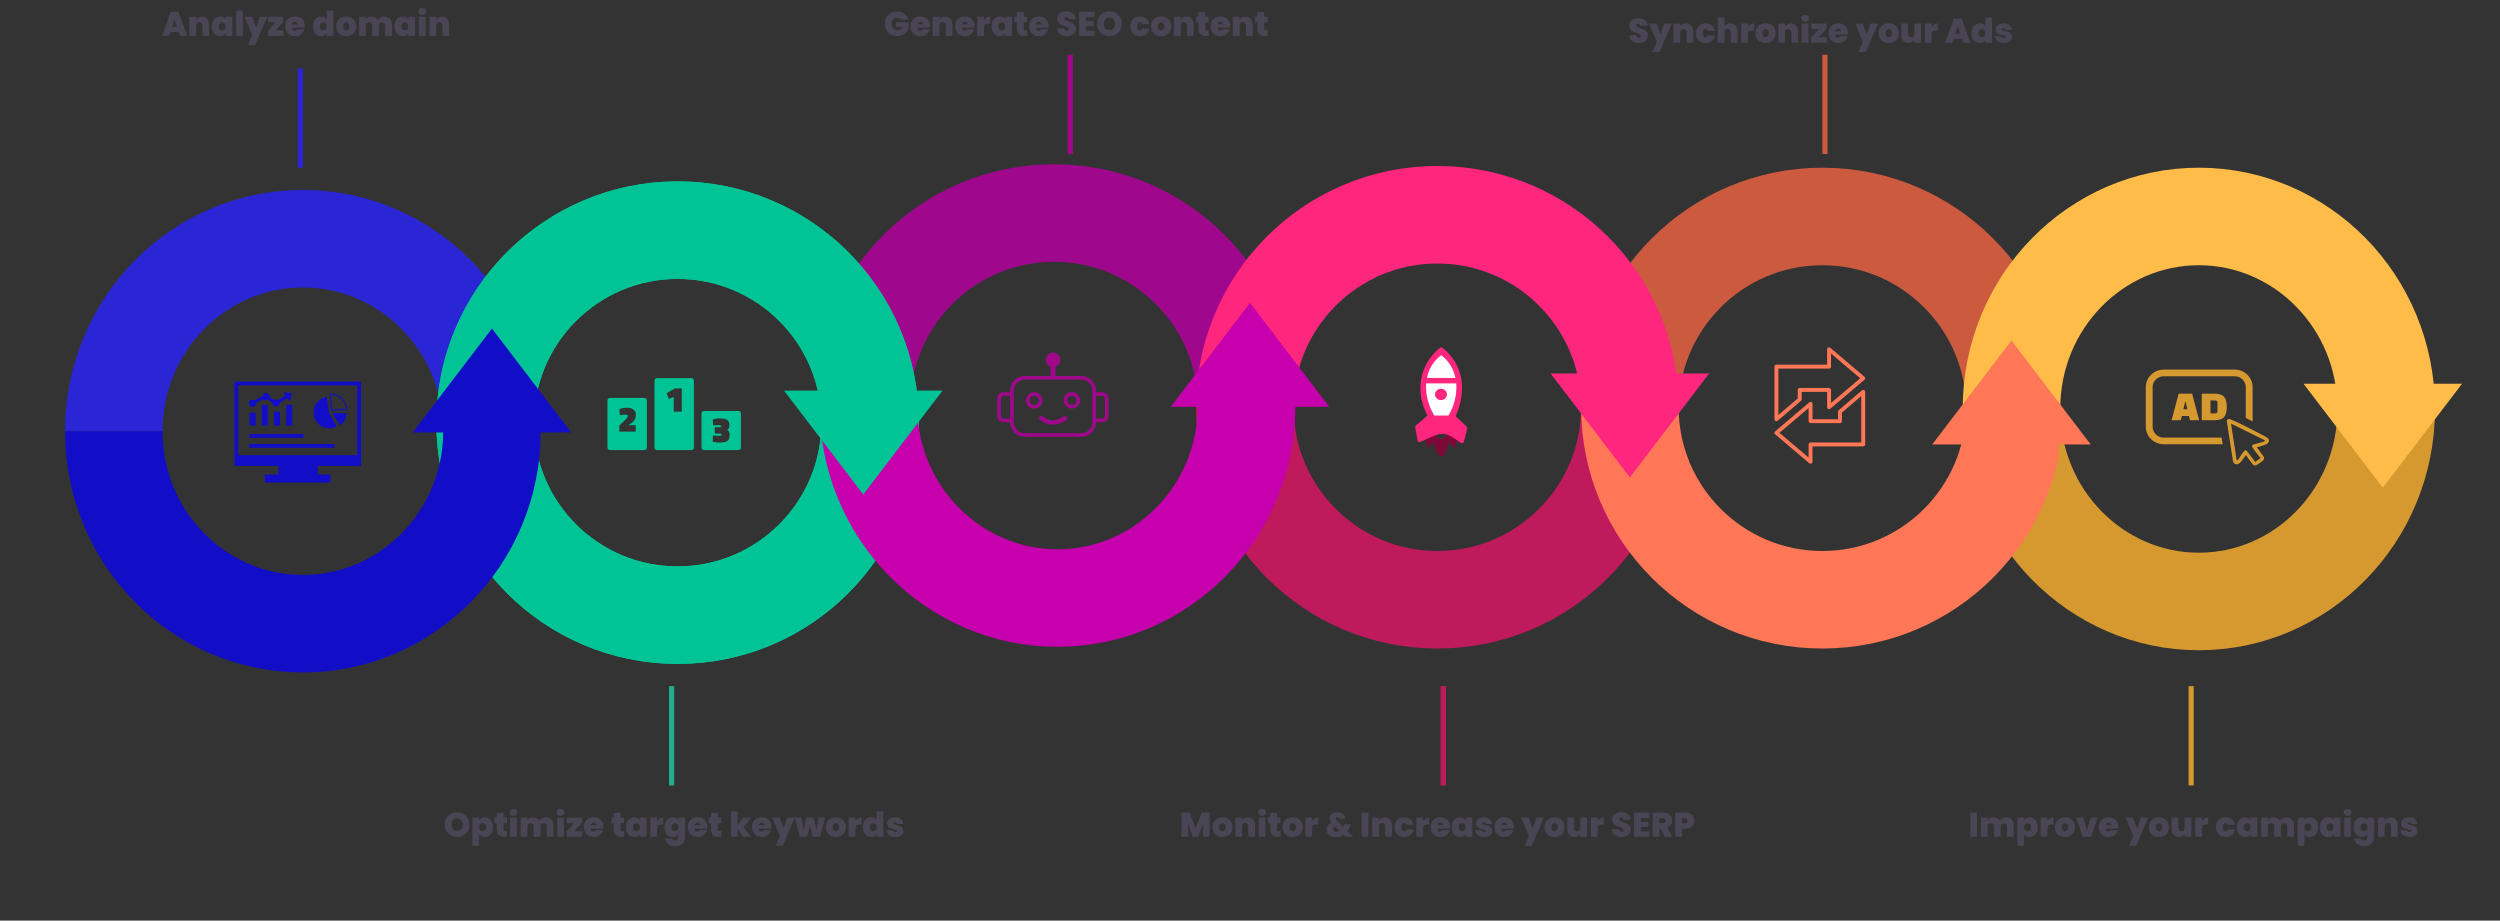 <svg width="1461" height="538" viewBox="0 0 1461 538" fill="none" xmlns="http://www.w3.org/2000/svg">
<rect x="0" y="0" width="1461" height="538" fill="#333333" stroke="none"/>
<path d="M104.509 18.7H99.509L98.749 21H94.629L99.769 6.9H104.289L109.409 21H105.269L104.509 18.7ZM103.529 15.7L102.009 11.14L100.509 15.7H103.529ZM118.026 9.68C119.32 9.68 120.346 10.113 121.106 10.98C121.866 11.833 122.246 12.993 122.246 14.46V21H118.326V14.98C118.326 14.34 118.16 13.84 117.826 13.48C117.493 13.107 117.046 12.92 116.486 12.92C115.9 12.92 115.44 13.107 115.106 13.48C114.773 13.84 114.606 14.34 114.606 14.98V21H110.686V9.78H114.606V11.38C114.953 10.873 115.42 10.467 116.006 10.16C116.593 9.84 117.266 9.68 118.026 9.68ZM123.757 15.38C123.757 14.22 123.964 13.207 124.377 12.34C124.804 11.473 125.377 10.807 126.097 10.34C126.831 9.873 127.644 9.64 128.537 9.64C129.311 9.64 129.977 9.793 130.537 10.1C131.097 10.407 131.531 10.82 131.837 11.34V9.78H135.757V21H131.837V19.44C131.531 19.96 131.091 20.373 130.517 20.68C129.957 20.987 129.297 21.14 128.537 21.14C127.644 21.14 126.831 20.907 126.097 20.44C125.377 19.973 124.804 19.307 124.377 18.44C123.964 17.56 123.757 16.54 123.757 15.38ZM131.837 15.38C131.837 14.66 131.637 14.093 131.237 13.68C130.851 13.267 130.371 13.06 129.797 13.06C129.211 13.06 128.724 13.267 128.337 13.68C127.951 14.08 127.757 14.647 127.757 15.38C127.757 16.1 127.951 16.673 128.337 17.1C128.724 17.513 129.211 17.72 129.797 17.72C130.371 17.72 130.851 17.513 131.237 17.1C131.637 16.687 131.837 16.113 131.837 15.38ZM141.911 6.2V21H137.991V6.2H141.911ZM156.223 9.78L149.103 26.34H144.843L147.523 20.52L142.923 9.78H147.283L149.643 16.14L151.923 9.78H156.223ZM160.969 17.74H165.749V21H156.649V17.9L161.109 13.04H156.689V9.78H165.589V12.88L160.969 17.74ZM178.106 15.26C178.106 15.567 178.086 15.873 178.046 16.18H170.626C170.666 16.793 170.832 17.253 171.126 17.56C171.432 17.853 171.819 18 172.286 18C172.939 18 173.406 17.707 173.686 17.12H177.866C177.692 17.893 177.352 18.587 176.846 19.2C176.352 19.8 175.726 20.273 174.966 20.62C174.206 20.967 173.366 21.14 172.446 21.14C171.339 21.14 170.352 20.907 169.486 20.44C168.632 19.973 167.959 19.307 167.466 18.44C166.986 17.573 166.746 16.553 166.746 15.38C166.746 14.207 166.986 13.193 167.466 12.34C167.946 11.473 168.612 10.807 169.466 10.34C170.332 9.873 171.326 9.64 172.446 9.64C173.552 9.64 174.532 9.867 175.386 10.32C176.239 10.773 176.906 11.427 177.386 12.28C177.866 13.12 178.106 14.113 178.106 15.26ZM174.106 14.28C174.106 13.8 173.946 13.427 173.626 13.16C173.306 12.88 172.906 12.74 172.426 12.74C171.946 12.74 171.552 12.873 171.246 13.14C170.939 13.393 170.739 13.773 170.646 14.28H174.106ZM182.898 15.38C182.898 14.22 183.105 13.207 183.518 12.34C183.945 11.473 184.525 10.807 185.258 10.34C185.991 9.873 186.805 9.64 187.698 9.64C188.418 9.64 189.058 9.793 189.618 10.1C190.191 10.393 190.638 10.8 190.958 11.32V6.2H194.898V21H190.958V19.44C190.651 19.96 190.218 20.373 189.658 20.68C189.098 20.987 188.438 21.14 187.678 21.14C186.785 21.14 185.971 20.907 185.238 20.44C184.518 19.973 183.945 19.307 183.518 18.44C183.105 17.56 182.898 16.54 182.898 15.38ZM190.978 15.38C190.978 14.66 190.778 14.093 190.378 13.68C189.991 13.267 189.511 13.06 188.938 13.06C188.351 13.06 187.865 13.267 187.478 13.68C187.091 14.08 186.898 14.647 186.898 15.38C186.898 16.1 187.091 16.673 187.478 17.1C187.865 17.513 188.351 17.72 188.938 17.72C189.511 17.72 189.991 17.513 190.378 17.1C190.778 16.687 190.978 16.113 190.978 15.38ZM202.352 21.14C201.232 21.14 200.225 20.907 199.332 20.44C198.452 19.973 197.758 19.307 197.252 18.44C196.745 17.573 196.492 16.553 196.492 15.38C196.492 14.22 196.745 13.207 197.252 12.34C197.772 11.473 198.472 10.807 199.352 10.34C200.245 9.873 201.252 9.64 202.372 9.64C203.492 9.64 204.492 9.873 205.372 10.34C206.265 10.807 206.965 11.473 207.472 12.34C207.992 13.207 208.252 14.22 208.252 15.38C208.252 16.54 207.992 17.56 207.472 18.44C206.965 19.307 206.265 19.973 205.372 20.44C204.478 20.907 203.472 21.14 202.352 21.14ZM202.352 17.74C202.898 17.74 203.352 17.54 203.712 17.14C204.085 16.727 204.272 16.14 204.272 15.38C204.272 14.62 204.085 14.04 203.712 13.64C203.352 13.24 202.905 13.04 202.372 13.04C201.838 13.04 201.392 13.24 201.032 13.64C200.672 14.04 200.492 14.62 200.492 15.38C200.492 16.153 200.665 16.74 201.012 17.14C201.358 17.54 201.805 17.74 202.352 17.74ZM224.507 9.68C225.92 9.68 227.027 10.107 227.827 10.96C228.64 11.813 229.047 12.98 229.047 14.46V21H225.127V14.98C225.127 14.38 224.96 13.913 224.627 13.58C224.293 13.247 223.84 13.08 223.267 13.08C222.693 13.08 222.24 13.247 221.907 13.58C221.573 13.913 221.407 14.38 221.407 14.98V21H217.487V14.98C217.487 14.38 217.32 13.913 216.987 13.58C216.667 13.247 216.22 13.08 215.647 13.08C215.06 13.08 214.6 13.247 214.267 13.58C213.933 13.913 213.767 14.38 213.767 14.98V21H209.847V9.78H213.767V11.26C214.113 10.78 214.56 10.4 215.107 10.12C215.667 9.827 216.307 9.68 217.027 9.68C217.853 9.68 218.587 9.86 219.227 10.22C219.88 10.58 220.393 11.087 220.767 11.74C221.167 11.127 221.693 10.633 222.347 10.26C223 9.873 223.72 9.68 224.507 9.68ZM230.554 15.38C230.554 14.22 230.761 13.207 231.174 12.34C231.601 11.473 232.174 10.807 232.894 10.34C233.628 9.873 234.441 9.64 235.334 9.64C236.108 9.64 236.774 9.793 237.334 10.1C237.894 10.407 238.328 10.82 238.634 11.34V9.78H242.554V21H238.634V19.44C238.328 19.96 237.888 20.373 237.314 20.68C236.754 20.987 236.094 21.14 235.334 21.14C234.441 21.14 233.628 20.907 232.894 20.44C232.174 19.973 231.601 19.307 231.174 18.44C230.761 17.56 230.554 16.54 230.554 15.38ZM238.634 15.38C238.634 14.66 238.434 14.093 238.034 13.68C237.648 13.267 237.168 13.06 236.594 13.06C236.008 13.06 235.521 13.267 235.134 13.68C234.748 14.08 234.554 14.647 234.554 15.38C234.554 16.1 234.748 16.673 235.134 17.1C235.521 17.513 236.008 17.72 236.594 17.72C237.168 17.72 237.648 17.513 238.034 17.1C238.434 16.687 238.634 16.113 238.634 15.38ZM246.768 8.74C246.075 8.74 245.515 8.553 245.088 8.18C244.675 7.793 244.468 7.313 244.468 6.74C244.468 6.153 244.675 5.667 245.088 5.28C245.515 4.893 246.075 4.7 246.768 4.7C247.448 4.7 247.995 4.893 248.408 5.28C248.835 5.667 249.048 6.153 249.048 6.74C249.048 7.313 248.835 7.793 248.408 8.18C247.995 8.553 247.448 8.74 246.768 8.74ZM248.708 9.78V21H244.788V9.78H248.708ZM258.28 9.68C259.574 9.68 260.6 10.113 261.36 10.98C262.12 11.833 262.5 12.993 262.5 14.46V21H258.58V14.98C258.58 14.34 258.414 13.84 258.08 13.48C257.747 13.107 257.3 12.92 256.74 12.92C256.154 12.92 255.694 13.107 255.36 13.48C255.027 13.84 254.86 14.34 254.86 14.98V21H250.94V9.78H254.86V11.38C255.207 10.873 255.674 10.467 256.26 10.16C256.847 9.84 257.52 9.68 258.28 9.68Z" fill="#494554"/>
<path d="M526.63 11.54C526.403 11.167 526.09 10.88 525.69 10.68C525.303 10.48 524.843 10.38 524.31 10.38C523.323 10.38 522.543 10.7 521.97 11.34C521.41 11.98 521.13 12.84 521.13 13.92C521.13 15.133 521.43 16.06 522.03 16.7C522.643 17.327 523.53 17.64 524.69 17.64C526.063 17.64 527.043 17.02 527.63 15.78H523.69V12.96H531.01V16.76C530.703 17.507 530.25 18.207 529.65 18.86C529.063 19.513 528.316 20.053 527.41 20.48C526.503 20.893 525.47 21.1 524.31 21.1C522.896 21.1 521.643 20.8 520.55 20.2C519.47 19.587 518.63 18.74 518.03 17.66C517.443 16.567 517.15 15.32 517.15 13.92C517.15 12.533 517.443 11.3 518.03 10.22C518.63 9.127 519.47 8.28 520.55 7.68C521.63 7.067 522.876 6.76 524.29 6.76C526.063 6.76 527.53 7.187 528.69 8.04C529.85 8.893 530.57 10.06 530.85 11.54H526.63ZM543.486 15.26C543.486 15.567 543.466 15.873 543.426 16.18H536.006C536.046 16.793 536.213 17.253 536.506 17.56C536.813 17.853 537.2 18 537.666 18C538.32 18 538.786 17.707 539.066 17.12H543.246C543.073 17.893 542.733 18.587 542.226 19.2C541.733 19.8 541.106 20.273 540.346 20.62C539.586 20.967 538.746 21.14 537.826 21.14C536.72 21.14 535.733 20.907 534.866 20.44C534.013 19.973 533.34 19.307 532.846 18.44C532.366 17.573 532.126 16.553 532.126 15.38C532.126 14.207 532.366 13.193 532.846 12.34C533.326 11.473 533.993 10.807 534.846 10.34C535.713 9.873 536.706 9.64 537.826 9.64C538.933 9.64 539.913 9.867 540.766 10.32C541.62 10.773 542.286 11.427 542.766 12.28C543.246 13.12 543.486 14.113 543.486 15.26ZM539.486 14.28C539.486 13.8 539.326 13.427 539.006 13.16C538.686 12.88 538.286 12.74 537.806 12.74C537.326 12.74 536.933 12.873 536.626 13.14C536.32 13.393 536.12 13.773 536.026 14.28H539.486ZM552.431 9.68C553.724 9.68 554.751 10.113 555.511 10.98C556.271 11.833 556.651 12.993 556.651 14.46V21H552.731V14.98C552.731 14.34 552.564 13.84 552.231 13.48C551.897 13.107 551.451 12.92 550.891 12.92C550.304 12.92 549.844 13.107 549.511 13.48C549.177 13.84 549.011 14.34 549.011 14.98V21H545.091V9.78H549.011V11.38C549.357 10.873 549.824 10.467 550.411 10.16C550.997 9.84 551.671 9.68 552.431 9.68ZM569.522 15.26C569.522 15.567 569.502 15.873 569.462 16.18H562.042C562.082 16.793 562.248 17.253 562.542 17.56C562.848 17.853 563.235 18 563.702 18C564.355 18 564.822 17.707 565.102 17.12H569.282C569.108 17.893 568.768 18.587 568.262 19.2C567.768 19.8 567.142 20.273 566.382 20.62C565.622 20.967 564.782 21.14 563.862 21.14C562.755 21.14 561.768 20.907 560.902 20.44C560.048 19.973 559.375 19.307 558.882 18.44C558.402 17.573 558.162 16.553 558.162 15.38C558.162 14.207 558.402 13.193 558.882 12.34C559.362 11.473 560.028 10.807 560.882 10.34C561.748 9.873 562.742 9.64 563.862 9.64C564.968 9.64 565.948 9.867 566.802 10.32C567.655 10.773 568.322 11.427 568.802 12.28C569.282 13.12 569.522 14.113 569.522 15.26ZM565.522 14.28C565.522 13.8 565.362 13.427 565.042 13.16C564.722 12.88 564.322 12.74 563.842 12.74C563.362 12.74 562.968 12.873 562.662 13.14C562.355 13.393 562.155 13.773 562.062 14.28H565.522ZM575.046 11.76C575.486 11.12 576.019 10.613 576.646 10.24C577.273 9.867 577.946 9.68 578.666 9.68V13.86H577.566C576.713 13.86 576.079 14.027 575.666 14.36C575.253 14.693 575.046 15.273 575.046 16.1V21H571.126V9.78H575.046V11.76ZM579.431 15.38C579.431 14.22 579.638 13.207 580.051 12.34C580.478 11.473 581.051 10.807 581.771 10.34C582.505 9.873 583.318 9.64 584.211 9.64C584.985 9.64 585.651 9.793 586.211 10.1C586.771 10.407 587.205 10.82 587.511 11.34V9.78H591.431V21H587.511V19.44C587.205 19.96 586.765 20.373 586.191 20.68C585.631 20.987 584.971 21.14 584.211 21.14C583.318 21.14 582.505 20.907 581.771 20.44C581.051 19.973 580.478 19.307 580.051 18.44C579.638 17.56 579.431 16.54 579.431 15.38ZM587.511 15.38C587.511 14.66 587.311 14.093 586.911 13.68C586.525 13.267 586.045 13.06 585.471 13.06C584.885 13.06 584.398 13.267 584.011 13.68C583.625 14.08 583.431 14.647 583.431 15.38C583.431 16.1 583.625 16.673 584.011 17.1C584.398 17.513 584.885 17.72 585.471 17.72C586.045 17.72 586.525 17.513 586.911 17.1C587.311 16.687 587.511 16.113 587.511 15.38ZM600.285 17.66V21H598.585C595.718 21 594.285 19.58 594.285 16.74V13.04H592.905V9.78H594.285V7.06H598.225V9.78H600.265V13.04H598.225V16.8C598.225 17.107 598.292 17.327 598.425 17.46C598.572 17.593 598.812 17.66 599.145 17.66H600.285ZM612.803 15.26C612.803 15.567 612.783 15.873 612.743 16.18H605.323C605.363 16.793 605.53 17.253 605.823 17.56C606.13 17.853 606.516 18 606.983 18C607.636 18 608.103 17.707 608.383 17.12H612.563C612.39 17.893 612.05 18.587 611.543 19.2C611.05 19.8 610.423 20.273 609.663 20.62C608.903 20.967 608.063 21.14 607.143 21.14C606.036 21.14 605.05 20.907 604.183 20.44C603.33 19.973 602.656 19.307 602.163 18.44C601.683 17.573 601.443 16.553 601.443 15.38C601.443 14.207 601.683 13.193 602.163 12.34C602.643 11.473 603.31 10.807 604.163 10.34C605.03 9.873 606.023 9.64 607.143 9.64C608.25 9.64 609.23 9.867 610.083 10.32C610.936 10.773 611.603 11.427 612.083 12.28C612.563 13.12 612.803 14.113 612.803 15.26ZM608.803 14.28C608.803 13.8 608.643 13.427 608.323 13.16C608.003 12.88 607.603 12.74 607.123 12.74C606.643 12.74 606.25 12.873 605.943 13.14C605.636 13.393 605.436 13.773 605.343 14.28H608.803ZM623.555 21.14C621.915 21.14 620.569 20.753 619.515 19.98C618.462 19.193 617.895 18.073 617.815 16.62H621.995C622.035 17.113 622.182 17.473 622.435 17.7C622.689 17.927 623.015 18.04 623.415 18.04C623.775 18.04 624.069 17.953 624.295 17.78C624.535 17.593 624.655 17.34 624.655 17.02C624.655 16.607 624.462 16.287 624.075 16.06C623.689 15.833 623.062 15.58 622.195 15.3C621.275 14.993 620.529 14.7 619.955 14.42C619.395 14.127 618.902 13.707 618.475 13.16C618.062 12.6 617.855 11.873 617.855 10.98C617.855 10.073 618.082 9.3 618.535 8.66C618.989 8.007 619.615 7.513 620.415 7.18C621.215 6.847 622.122 6.68 623.135 6.68C624.775 6.68 626.082 7.067 627.055 7.84C628.042 8.6 628.569 9.673 628.635 11.06H624.375C624.362 10.633 624.229 10.313 623.975 10.1C623.735 9.887 623.422 9.78 623.035 9.78C622.742 9.78 622.502 9.867 622.315 10.04C622.129 10.213 622.035 10.46 622.035 10.78C622.035 11.047 622.135 11.28 622.335 11.48C622.549 11.667 622.809 11.833 623.115 11.98C623.422 12.113 623.875 12.287 624.475 12.5C625.369 12.807 626.102 13.113 626.675 13.42C627.262 13.713 627.762 14.133 628.175 14.68C628.602 15.213 628.815 15.893 628.815 16.72C628.815 17.56 628.602 18.313 628.175 18.98C627.762 19.647 627.155 20.173 626.355 20.56C625.569 20.947 624.635 21.14 623.555 21.14ZM634.558 10.04V12.34H639.058V15.32H634.558V17.86H639.658V21H630.638V6.9H639.658V10.04H634.558ZM648.355 21.14C647.035 21.14 645.821 20.833 644.715 20.22C643.608 19.593 642.728 18.733 642.075 17.64C641.435 16.533 641.115 15.287 641.115 13.9C641.115 12.513 641.435 11.273 642.075 10.18C642.728 9.073 643.608 8.213 644.715 7.6C645.821 6.987 647.035 6.68 648.355 6.68C649.688 6.68 650.901 6.987 651.995 7.6C653.101 8.213 653.975 9.073 654.615 10.18C655.255 11.273 655.575 12.513 655.575 13.9C655.575 15.287 655.255 16.533 654.615 17.64C653.975 18.733 653.101 19.593 651.995 20.22C650.888 20.833 649.675 21.14 648.355 21.14ZM648.355 17.5C649.355 17.5 650.141 17.173 650.715 16.52C651.301 15.867 651.595 14.993 651.595 13.9C651.595 12.78 651.301 11.9 650.715 11.26C650.141 10.607 649.355 10.28 648.355 10.28C647.341 10.28 646.548 10.607 645.975 11.26C645.401 11.9 645.115 12.78 645.115 13.9C645.115 15.007 645.401 15.887 645.975 16.54C646.548 17.18 647.341 17.5 648.355 17.5ZM660.525 15.38C660.525 14.22 660.765 13.207 661.245 12.34C661.725 11.473 662.392 10.807 663.245 10.34C664.112 9.873 665.098 9.64 666.205 9.64C667.632 9.64 668.832 10.033 669.805 10.82C670.778 11.593 671.405 12.68 671.685 14.08H667.525C667.285 13.347 666.818 12.98 666.125 12.98C665.632 12.98 665.238 13.187 664.945 13.6C664.665 14 664.525 14.593 664.525 15.38C664.525 16.167 664.665 16.767 664.945 17.18C665.238 17.593 665.632 17.8 666.125 17.8C666.832 17.8 667.298 17.433 667.525 16.7H671.685C671.405 18.087 670.778 19.173 669.805 19.96C668.832 20.747 667.632 21.14 666.205 21.14C665.098 21.14 664.112 20.907 663.245 20.44C662.392 19.973 661.725 19.307 661.245 18.44C660.765 17.573 660.525 16.553 660.525 15.38ZM678.533 21.14C677.413 21.14 676.407 20.907 675.513 20.44C674.633 19.973 673.94 19.307 673.433 18.44C672.927 17.573 672.673 16.553 672.673 15.38C672.673 14.22 672.927 13.207 673.433 12.34C673.953 11.473 674.653 10.807 675.533 10.34C676.427 9.873 677.433 9.64 678.553 9.64C679.673 9.64 680.673 9.873 681.553 10.34C682.447 10.807 683.147 11.473 683.653 12.34C684.173 13.207 684.433 14.22 684.433 15.38C684.433 16.54 684.173 17.56 683.653 18.44C683.147 19.307 682.447 19.973 681.553 20.44C680.66 20.907 679.653 21.14 678.533 21.14ZM678.533 17.74C679.08 17.74 679.533 17.54 679.893 17.14C680.267 16.727 680.453 16.14 680.453 15.38C680.453 14.62 680.267 14.04 679.893 13.64C679.533 13.24 679.087 13.04 678.553 13.04C678.02 13.04 677.573 13.24 677.213 13.64C676.853 14.04 676.673 14.62 676.673 15.38C676.673 16.153 676.847 16.74 677.193 17.14C677.54 17.54 677.987 17.74 678.533 17.74ZM693.368 9.68C694.662 9.68 695.688 10.113 696.448 10.98C697.208 11.833 697.588 12.993 697.588 14.46V21H693.668V14.98C693.668 14.34 693.502 13.84 693.168 13.48C692.835 13.107 692.388 12.92 691.828 12.92C691.242 12.92 690.782 13.107 690.448 13.48C690.115 13.84 689.948 14.34 689.948 14.98V21H686.028V9.78H689.948V11.38C690.295 10.873 690.762 10.467 691.348 10.16C691.935 9.84 692.608 9.68 693.368 9.68ZM706.359 17.66V21H704.659C701.792 21 700.359 19.58 700.359 16.74V13.04H698.979V9.78H700.359V7.06H704.299V9.78H706.339V13.04H704.299V16.8C704.299 17.107 704.366 17.327 704.499 17.46C704.646 17.593 704.886 17.66 705.219 17.66H706.359ZM718.877 15.26C718.877 15.567 718.857 15.873 718.817 16.18H711.397C711.437 16.793 711.604 17.253 711.897 17.56C712.204 17.853 712.59 18 713.057 18C713.71 18 714.177 17.707 714.457 17.12H718.637C718.464 17.893 718.124 18.587 717.617 19.2C717.124 19.8 716.497 20.273 715.737 20.62C714.977 20.967 714.137 21.14 713.217 21.14C712.11 21.14 711.124 20.907 710.257 20.44C709.404 19.973 708.73 19.307 708.237 18.44C707.757 17.573 707.517 16.553 707.517 15.38C707.517 14.207 707.757 13.193 708.237 12.34C708.717 11.473 709.384 10.807 710.237 10.34C711.104 9.873 712.097 9.64 713.217 9.64C714.324 9.64 715.304 9.867 716.157 10.32C717.01 10.773 717.677 11.427 718.157 12.28C718.637 13.12 718.877 14.113 718.877 15.26ZM714.877 14.28C714.877 13.8 714.717 13.427 714.397 13.16C714.077 12.88 713.677 12.74 713.197 12.74C712.717 12.74 712.324 12.873 712.017 13.14C711.71 13.393 711.51 13.773 711.417 14.28H714.877ZM727.821 9.68C729.115 9.68 730.141 10.113 730.901 10.98C731.661 11.833 732.041 12.993 732.041 14.46V21H728.121V14.98C728.121 14.34 727.955 13.84 727.621 13.48C727.288 13.107 726.841 12.92 726.281 12.92C725.695 12.92 725.235 13.107 724.901 13.48C724.568 13.84 724.401 14.34 724.401 14.98V21H720.481V9.78H724.401V11.38C724.748 10.873 725.215 10.467 725.801 10.16C726.388 9.84 727.061 9.68 727.821 9.68ZM740.812 17.66V21H739.112C736.246 21 734.812 19.58 734.812 16.74V13.04H733.432V9.78H734.812V7.06H738.752V9.78H740.792V13.04H738.752V16.8C738.752 17.107 738.819 17.327 738.952 17.46C739.099 17.593 739.339 17.66 739.672 17.66H740.812Z" fill="#494554"/>
<path d="M957.813 25.14C956.173 25.14 954.826 24.753 953.773 23.98C952.72 23.193 952.153 22.073 952.073 20.62H956.253C956.293 21.113 956.44 21.473 956.693 21.7C956.946 21.927 957.273 22.04 957.673 22.04C958.033 22.04 958.326 21.953 958.553 21.78C958.793 21.593 958.913 21.34 958.913 21.02C958.913 20.607 958.72 20.287 958.333 20.06C957.946 19.833 957.32 19.58 956.453 19.3C955.533 18.993 954.786 18.7 954.213 18.42C953.653 18.127 953.16 17.707 952.733 17.16C952.32 16.6 952.113 15.873 952.113 14.98C952.113 14.073 952.34 13.3 952.793 12.66C953.246 12.007 953.873 11.513 954.673 11.18C955.473 10.847 956.38 10.68 957.393 10.68C959.033 10.68 960.34 11.067 961.313 11.84C962.3 12.6 962.826 13.673 962.893 15.06H958.633C958.62 14.633 958.486 14.313 958.233 14.1C957.993 13.887 957.68 13.78 957.293 13.78C957 13.78 956.76 13.867 956.573 14.04C956.386 14.213 956.293 14.46 956.293 14.78C956.293 15.047 956.393 15.28 956.593 15.48C956.806 15.667 957.066 15.833 957.373 15.98C957.68 16.113 958.133 16.287 958.733 16.5C959.626 16.807 960.36 17.113 960.933 17.42C961.52 17.713 962.02 18.133 962.433 18.68C962.86 19.213 963.073 19.893 963.073 20.72C963.073 21.56 962.86 22.313 962.433 22.98C962.02 23.647 961.413 24.173 960.613 24.56C959.826 24.947 958.893 25.14 957.813 25.14ZM976.975 13.78L969.855 30.34H965.595L968.275 24.52L963.675 13.78H968.035L970.395 20.14L972.675 13.78H976.975ZM985.341 13.68C986.634 13.68 987.661 14.113 988.421 14.98C989.181 15.833 989.561 16.993 989.561 18.46V25H985.641V18.98C985.641 18.34 985.474 17.84 985.141 17.48C984.808 17.107 984.361 16.92 983.801 16.92C983.214 16.92 982.754 17.107 982.421 17.48C982.088 17.84 981.921 18.34 981.921 18.98V25H978.001V13.78H981.921V15.38C982.268 14.873 982.734 14.467 983.321 14.16C983.908 13.84 984.581 13.68 985.341 13.68ZM991.072 19.38C991.072 18.22 991.312 17.207 991.792 16.34C992.272 15.473 992.938 14.807 993.792 14.34C994.658 13.873 995.645 13.64 996.752 13.64C998.178 13.64 999.378 14.033 1000.35 14.82C1001.33 15.593 1001.95 16.68 1002.23 18.08H998.072C997.832 17.347 997.365 16.98 996.672 16.98C996.178 16.98 995.785 17.187 995.492 17.6C995.212 18 995.072 18.593 995.072 19.38C995.072 20.167 995.212 20.767 995.492 21.18C995.785 21.593 996.178 21.8 996.672 21.8C997.378 21.8 997.845 21.433 998.072 20.7H1002.23C1001.95 22.087 1001.33 23.173 1000.35 23.96C999.378 24.747 998.178 25.14 996.752 25.14C995.645 25.14 994.658 24.907 993.792 24.44C992.938 23.973 992.272 23.307 991.792 22.44C991.312 21.573 991.072 20.553 991.072 19.38ZM1011.24 13.68C1012.52 13.68 1013.53 14.113 1014.28 14.98C1015.04 15.833 1015.42 16.993 1015.42 18.46V25H1011.5V18.98C1011.5 18.34 1011.33 17.84 1011 17.48C1010.67 17.107 1010.22 16.92 1009.66 16.92C1009.07 16.92 1008.61 17.107 1008.28 17.48C1007.95 17.84 1007.78 18.34 1007.78 18.98V25H1003.86V10.2H1007.78V15.38C1008.13 14.873 1008.59 14.467 1009.18 14.16C1009.78 13.84 1010.47 13.68 1011.24 13.68ZM1021.49 15.76C1021.93 15.12 1022.46 14.613 1023.09 14.24C1023.72 13.867 1024.39 13.68 1025.11 13.68V17.86H1024.01C1023.16 17.86 1022.52 18.027 1022.11 18.36C1021.7 18.693 1021.49 19.273 1021.49 20.1V25H1017.57V13.78H1021.49V15.76ZM1031.74 25.14C1030.62 25.14 1029.61 24.907 1028.72 24.44C1027.84 23.973 1027.14 23.307 1026.64 22.44C1026.13 21.573 1025.88 20.553 1025.88 19.38C1025.88 18.22 1026.13 17.207 1026.64 16.34C1027.16 15.473 1027.86 14.807 1028.74 14.34C1029.63 13.873 1030.64 13.64 1031.76 13.64C1032.88 13.64 1033.88 13.873 1034.76 14.34C1035.65 14.807 1036.35 15.473 1036.86 16.34C1037.38 17.207 1037.64 18.22 1037.64 19.38C1037.64 20.54 1037.38 21.56 1036.86 22.44C1036.35 23.307 1035.65 23.973 1034.76 24.44C1033.86 24.907 1032.86 25.14 1031.74 25.14ZM1031.74 21.74C1032.28 21.74 1032.74 21.54 1033.1 21.14C1033.47 20.727 1033.66 20.14 1033.66 19.38C1033.66 18.62 1033.47 18.04 1033.1 17.64C1032.74 17.24 1032.29 17.04 1031.76 17.04C1031.22 17.04 1030.78 17.24 1030.42 17.64C1030.06 18.04 1029.88 18.62 1029.88 19.38C1029.88 20.153 1030.05 20.74 1030.4 21.14C1030.74 21.54 1031.19 21.74 1031.74 21.74ZM1046.57 13.68C1047.86 13.68 1048.89 14.113 1049.65 14.98C1050.41 15.833 1050.79 16.993 1050.79 18.46V25H1046.87V18.98C1046.87 18.34 1046.7 17.84 1046.37 17.48C1046.04 17.107 1045.59 16.92 1045.03 16.92C1044.44 16.92 1043.98 17.107 1043.65 17.48C1043.32 17.84 1043.15 18.34 1043.15 18.98V25H1039.23V13.78H1043.15V15.38C1043.5 14.873 1043.96 14.467 1044.55 14.16C1045.14 13.84 1045.81 13.68 1046.57 13.68ZM1054.92 12.74C1054.23 12.74 1053.67 12.553 1053.24 12.18C1052.83 11.793 1052.62 11.313 1052.62 10.74C1052.62 10.153 1052.83 9.667 1053.24 9.28C1053.67 8.893 1054.23 8.7 1054.92 8.7C1055.6 8.7 1056.15 8.893 1056.56 9.28C1056.99 9.667 1057.2 10.153 1057.2 10.74C1057.2 11.313 1056.99 11.793 1056.56 12.18C1056.15 12.553 1055.6 12.74 1054.92 12.74ZM1056.86 13.78V25H1052.94V13.78H1056.86ZM1062.81 21.74H1067.59V25H1058.49V21.9L1062.95 17.04H1058.53V13.78H1067.43V16.88L1062.81 21.74ZM1079.95 19.26C1079.95 19.567 1079.93 19.873 1079.89 20.18H1072.47C1072.51 20.793 1072.68 21.253 1072.97 21.56C1073.28 21.853 1073.66 22 1074.13 22C1074.78 22 1075.25 21.707 1075.53 21.12H1079.71C1079.54 21.893 1079.2 22.587 1078.69 23.2C1078.2 23.8 1077.57 24.273 1076.81 24.62C1076.05 24.967 1075.21 25.14 1074.29 25.14C1073.18 25.14 1072.2 24.907 1071.33 24.44C1070.48 23.973 1069.8 23.307 1069.31 22.44C1068.83 21.573 1068.59 20.553 1068.59 19.38C1068.59 18.207 1068.83 17.193 1069.31 16.34C1069.79 15.473 1070.46 14.807 1071.31 14.34C1072.18 13.873 1073.17 13.64 1074.29 13.64C1075.4 13.64 1076.38 13.867 1077.23 14.32C1078.08 14.773 1078.75 15.427 1079.23 16.28C1079.71 17.12 1079.95 18.113 1079.95 19.26ZM1075.95 18.28C1075.95 17.8 1075.79 17.427 1075.47 17.16C1075.15 16.88 1074.75 16.74 1074.27 16.74C1073.79 16.74 1073.4 16.873 1073.09 17.14C1072.78 17.393 1072.58 17.773 1072.49 18.28H1075.95ZM1097.46 13.78L1090.34 30.34H1086.08L1088.76 24.52L1084.16 13.78H1088.52L1090.88 20.14L1093.16 13.78H1097.46ZM1103.71 25.14C1102.59 25.14 1101.58 24.907 1100.69 24.44C1099.81 23.973 1099.12 23.307 1098.61 22.44C1098.1 21.573 1097.85 20.553 1097.85 19.38C1097.85 18.22 1098.1 17.207 1098.61 16.34C1099.13 15.473 1099.83 14.807 1100.71 14.34C1101.6 13.873 1102.61 13.64 1103.73 13.64C1104.85 13.64 1105.85 13.873 1106.73 14.34C1107.62 14.807 1108.32 15.473 1108.83 16.34C1109.35 17.207 1109.61 18.22 1109.61 19.38C1109.61 20.54 1109.35 21.56 1108.83 22.44C1108.32 23.307 1107.62 23.973 1106.73 24.44C1105.84 24.907 1104.83 25.14 1103.71 25.14ZM1103.71 21.74C1104.26 21.74 1104.71 21.54 1105.07 21.14C1105.44 20.727 1105.63 20.14 1105.63 19.38C1105.63 18.62 1105.44 18.04 1105.07 17.64C1104.71 17.24 1104.26 17.04 1103.73 17.04C1103.2 17.04 1102.75 17.24 1102.39 17.64C1102.03 18.04 1101.85 18.62 1101.85 19.38C1101.85 20.153 1102.02 20.74 1102.37 21.14C1102.72 21.54 1103.16 21.74 1103.71 21.74ZM1122.68 13.78V25H1118.74V23.4C1118.41 23.907 1117.95 24.32 1117.36 24.64C1116.78 24.947 1116.1 25.1 1115.34 25.1C1114.04 25.1 1113 24.673 1112.24 23.82C1111.5 22.953 1111.12 21.78 1111.12 20.3V13.78H1115.02V19.8C1115.02 20.44 1115.19 20.947 1115.52 21.32C1115.87 21.68 1116.32 21.86 1116.88 21.86C1117.46 21.86 1117.91 21.68 1118.24 21.32C1118.58 20.947 1118.74 20.44 1118.74 19.8V13.78H1122.68ZM1128.83 15.76C1129.27 15.12 1129.81 14.613 1130.43 14.24C1131.06 13.867 1131.73 13.68 1132.45 13.68V17.86H1131.35C1130.5 17.86 1129.87 18.027 1129.45 18.36C1129.04 18.693 1128.83 19.273 1128.83 20.1V25H1124.91V13.78H1128.83V15.76ZM1146.61 22.7H1141.61L1140.85 25H1136.73L1141.87 10.9H1146.39L1151.51 25H1147.37L1146.61 22.7ZM1145.63 19.7L1144.11 15.14L1142.61 19.7H1145.63ZM1152.15 19.38C1152.15 18.22 1152.35 17.207 1152.77 16.34C1153.19 15.473 1153.77 14.807 1154.51 14.34C1155.24 13.873 1156.05 13.64 1156.95 13.64C1157.67 13.64 1158.31 13.793 1158.87 14.1C1159.44 14.393 1159.89 14.8 1160.21 15.32V10.2H1164.15V25H1160.21V23.44C1159.9 23.96 1159.47 24.373 1158.91 24.68C1158.35 24.987 1157.69 25.14 1156.93 25.14C1156.03 25.14 1155.22 24.907 1154.49 24.44C1153.77 23.973 1153.19 23.307 1152.77 22.44C1152.35 21.56 1152.15 20.54 1152.15 19.38ZM1160.23 19.38C1160.23 18.66 1160.03 18.093 1159.63 17.68C1159.24 17.267 1158.76 17.06 1158.19 17.06C1157.6 17.06 1157.11 17.267 1156.73 17.68C1156.34 18.08 1156.15 18.647 1156.15 19.38C1156.15 20.1 1156.34 20.673 1156.73 21.1C1157.11 21.513 1157.6 21.72 1158.19 21.72C1158.76 21.72 1159.24 21.513 1159.63 21.1C1160.03 20.687 1160.23 20.113 1160.23 19.38ZM1171.16 25.14C1170.15 25.14 1169.24 24.973 1168.44 24.64C1167.65 24.293 1167.03 23.827 1166.56 23.24C1166.11 22.64 1165.85 21.967 1165.8 21.22H1169.6C1169.65 21.58 1169.82 21.86 1170.1 22.06C1170.38 22.26 1170.73 22.36 1171.14 22.36C1171.46 22.36 1171.71 22.293 1171.9 22.16C1172.09 22.027 1172.18 21.853 1172.18 21.64C1172.18 21.36 1172.03 21.153 1171.72 21.02C1171.41 20.887 1170.91 20.74 1170.2 20.58C1169.4 20.42 1168.73 20.24 1168.2 20.04C1167.67 19.84 1167.2 19.513 1166.8 19.06C1166.41 18.607 1166.22 17.993 1166.22 17.22C1166.22 16.553 1166.4 15.953 1166.76 15.42C1167.12 14.873 1167.65 14.44 1168.34 14.12C1169.05 13.8 1169.89 13.64 1170.88 13.64C1172.35 13.64 1173.5 14 1174.34 14.72C1175.18 15.44 1175.67 16.387 1175.8 17.56H1172.26C1172.19 17.2 1172.03 16.927 1171.78 16.74C1171.54 16.54 1171.21 16.44 1170.8 16.44C1170.48 16.44 1170.23 16.5 1170.06 16.62C1169.9 16.74 1169.82 16.907 1169.82 17.12C1169.82 17.387 1169.97 17.593 1170.28 17.74C1170.59 17.873 1171.08 18.013 1171.76 18.16C1172.57 18.333 1173.25 18.527 1173.78 18.74C1174.33 18.953 1174.8 19.3 1175.2 19.78C1175.61 20.247 1175.82 20.887 1175.82 21.7C1175.82 22.353 1175.63 22.94 1175.24 23.46C1174.87 23.98 1174.33 24.393 1173.62 24.7C1172.93 24.993 1172.11 25.14 1171.16 25.14Z" fill="#494554"/>
<path d="M267.124 489.14C265.804 489.14 264.591 488.833 263.484 488.22C262.377 487.593 261.497 486.733 260.844 485.64C260.204 484.533 259.884 483.287 259.884 481.9C259.884 480.513 260.204 479.273 260.844 478.18C261.497 477.073 262.377 476.213 263.484 475.6C264.591 474.987 265.804 474.68 267.124 474.68C268.457 474.68 269.671 474.987 270.764 475.6C271.871 476.213 272.744 477.073 273.384 478.18C274.024 479.273 274.344 480.513 274.344 481.9C274.344 483.287 274.024 484.533 273.384 485.64C272.744 486.733 271.871 487.593 270.764 488.22C269.657 488.833 268.444 489.14 267.124 489.14ZM267.124 485.5C268.124 485.5 268.911 485.173 269.484 484.52C270.071 483.867 270.364 482.993 270.364 481.9C270.364 480.78 270.071 479.9 269.484 479.26C268.911 478.607 268.124 478.28 267.124 478.28C266.111 478.28 265.317 478.607 264.744 479.26C264.171 479.9 263.884 480.78 263.884 481.9C263.884 483.007 264.171 483.887 264.744 484.54C265.317 485.18 266.111 485.5 267.124 485.5ZM280.026 479.34C280.333 478.82 280.766 478.407 281.326 478.1C281.886 477.793 282.546 477.64 283.306 477.64C284.2 477.64 285.006 477.873 285.726 478.34C286.46 478.807 287.033 479.473 287.446 480.34C287.873 481.207 288.086 482.22 288.086 483.38C288.086 484.54 287.873 485.56 287.446 486.44C287.033 487.307 286.46 487.973 285.726 488.44C285.006 488.907 284.2 489.14 283.306 489.14C282.546 489.14 281.886 488.987 281.326 488.68C280.78 488.373 280.346 487.96 280.026 487.44V494.36H276.106V477.78H280.026V479.34ZM284.106 483.38C284.106 482.647 283.906 482.08 283.506 481.68C283.12 481.267 282.64 481.06 282.066 481.06C281.493 481.06 281.006 481.267 280.606 481.68C280.22 482.093 280.026 482.66 280.026 483.38C280.026 484.113 280.22 484.687 280.606 485.1C281.006 485.513 281.493 485.72 282.066 485.72C282.64 485.72 283.12 485.513 283.506 485.1C283.906 484.673 284.106 484.1 284.106 483.38ZM296.32 485.66V489H294.62C291.753 489 290.32 487.58 290.32 484.74V481.04H288.94V477.78H290.32V475.06H294.26V477.78H296.3V481.04H294.26V484.8C294.26 485.107 294.327 485.327 294.46 485.46C294.607 485.593 294.847 485.66 295.18 485.66H296.32ZM300.098 476.74C299.405 476.74 298.845 476.553 298.418 476.18C298.005 475.793 297.798 475.313 297.798 474.74C297.798 474.153 298.005 473.667 298.418 473.28C298.845 472.893 299.405 472.7 300.098 472.7C300.778 472.7 301.325 472.893 301.738 473.28C302.165 473.667 302.378 474.153 302.378 474.74C302.378 475.313 302.165 475.793 301.738 476.18C301.325 476.553 300.778 476.74 300.098 476.74ZM302.038 477.78V489H298.118V477.78H302.038ZM318.93 477.68C320.344 477.68 321.45 478.107 322.25 478.96C323.064 479.813 323.47 480.98 323.47 482.46V489H319.55V482.98C319.55 482.38 319.384 481.913 319.05 481.58C318.717 481.247 318.264 481.08 317.69 481.08C317.117 481.08 316.664 481.247 316.33 481.58C315.997 481.913 315.83 482.38 315.83 482.98V489H311.91V482.98C311.91 482.38 311.744 481.913 311.41 481.58C311.09 481.247 310.644 481.08 310.07 481.08C309.484 481.08 309.024 481.247 308.69 481.58C308.357 481.913 308.19 482.38 308.19 482.98V489H304.27V477.78H308.19V479.26C308.537 478.78 308.984 478.4 309.53 478.12C310.09 477.827 310.73 477.68 311.45 477.68C312.277 477.68 313.01 477.86 313.65 478.22C314.304 478.58 314.817 479.087 315.19 479.74C315.59 479.127 316.117 478.633 316.77 478.26C317.424 477.873 318.144 477.68 318.93 477.68ZM327.598 476.74C326.905 476.74 326.345 476.553 325.918 476.18C325.505 475.793 325.298 475.313 325.298 474.74C325.298 474.153 325.505 473.667 325.918 473.28C326.345 472.893 326.905 472.7 327.598 472.7C328.278 472.7 328.825 472.893 329.238 473.28C329.665 473.667 329.878 474.153 329.878 474.74C329.878 475.313 329.665 475.793 329.238 476.18C328.825 476.553 328.278 476.74 327.598 476.74ZM329.538 477.78V489H325.618V477.78H329.538ZM335.49 485.74H340.27V489H331.17V485.9L335.63 481.04H331.21V477.78H340.11V480.88L335.49 485.74ZM352.627 483.26C352.627 483.567 352.607 483.873 352.567 484.18H345.147C345.187 484.793 345.354 485.253 345.647 485.56C345.954 485.853 346.34 486 346.807 486C347.46 486 347.927 485.707 348.207 485.12H352.387C352.214 485.893 351.874 486.587 351.367 487.2C350.874 487.8 350.247 488.273 349.487 488.62C348.727 488.967 347.887 489.14 346.967 489.14C345.86 489.14 344.874 488.907 344.007 488.44C343.154 487.973 342.48 487.307 341.987 486.44C341.507 485.573 341.267 484.553 341.267 483.38C341.267 482.207 341.507 481.193 341.987 480.34C342.467 479.473 343.134 478.807 343.987 478.34C344.854 477.873 345.847 477.64 346.967 477.64C348.074 477.64 349.054 477.867 349.907 478.32C350.76 478.773 351.427 479.427 351.907 480.28C352.387 481.12 352.627 482.113 352.627 483.26ZM348.627 482.28C348.627 481.8 348.467 481.427 348.147 481.16C347.827 480.88 347.427 480.74 346.947 480.74C346.467 480.74 346.074 480.873 345.767 481.14C345.46 481.393 345.26 481.773 345.167 482.28H348.627ZM364.679 485.66V489H362.979C360.113 489 358.679 487.58 358.679 484.74V481.04H357.299V477.78H358.679V475.06H362.619V477.78H364.659V481.04H362.619V484.8C362.619 485.107 362.686 485.327 362.819 485.46C362.966 485.593 363.206 485.66 363.539 485.66H364.679ZM365.837 483.38C365.837 482.22 366.044 481.207 366.457 480.34C366.884 479.473 367.457 478.807 368.177 478.34C368.911 477.873 369.724 477.64 370.617 477.64C371.391 477.64 372.057 477.793 372.617 478.1C373.177 478.407 373.611 478.82 373.917 479.34V477.78H377.837V489H373.917V487.44C373.611 487.96 373.171 488.373 372.597 488.68C372.037 488.987 371.377 489.14 370.617 489.14C369.724 489.14 368.911 488.907 368.177 488.44C367.457 487.973 366.884 487.307 366.457 486.44C366.044 485.56 365.837 484.54 365.837 483.38ZM373.917 483.38C373.917 482.66 373.717 482.093 373.317 481.68C372.931 481.267 372.451 481.06 371.877 481.06C371.291 481.06 370.804 481.267 370.417 481.68C370.031 482.08 369.837 482.647 369.837 483.38C369.837 484.1 370.031 484.673 370.417 485.1C370.804 485.513 371.291 485.72 371.877 485.72C372.451 485.72 372.931 485.513 373.317 485.1C373.717 484.687 373.917 484.113 373.917 483.38ZM383.991 479.76C384.431 479.12 384.965 478.613 385.591 478.24C386.218 477.867 386.891 477.68 387.611 477.68V481.86H386.511C385.658 481.86 385.025 482.027 384.611 482.36C384.198 482.693 383.991 483.273 383.991 484.1V489H380.071V477.78H383.991V479.76ZM393.156 477.64C393.916 477.64 394.576 477.793 395.136 478.1C395.71 478.407 396.15 478.82 396.456 479.34V477.78H400.376V488.88C400.376 489.933 400.176 490.88 399.776 491.72C399.376 492.573 398.75 493.253 397.896 493.76C397.056 494.267 395.99 494.52 394.696 494.52C392.963 494.52 391.576 494.113 390.536 493.3C389.496 492.487 388.903 491.38 388.756 489.98H392.616C392.696 490.34 392.896 490.62 393.216 490.82C393.536 491.02 393.95 491.12 394.456 491.12C395.79 491.12 396.456 490.373 396.456 488.88V487.44C396.15 487.96 395.71 488.373 395.136 488.68C394.576 488.987 393.916 489.14 393.156 489.14C392.263 489.14 391.45 488.907 390.716 488.44C389.996 487.973 389.423 487.307 388.996 486.44C388.583 485.56 388.376 484.54 388.376 483.38C388.376 482.22 388.583 481.207 388.996 480.34C389.423 479.473 389.996 478.807 390.716 478.34C391.45 477.873 392.263 477.64 393.156 477.64ZM396.456 483.38C396.456 482.66 396.256 482.093 395.856 481.68C395.47 481.267 394.99 481.06 394.416 481.06C393.83 481.06 393.343 481.267 392.956 481.68C392.57 482.08 392.376 482.647 392.376 483.38C392.376 484.1 392.57 484.673 392.956 485.1C393.343 485.513 393.83 485.72 394.416 485.72C394.99 485.72 395.47 485.513 395.856 485.1C396.256 484.687 396.456 484.113 396.456 483.38ZM413.33 483.26C413.33 483.567 413.31 483.873 413.27 484.18H405.85C405.89 484.793 406.057 485.253 406.35 485.56C406.657 485.853 407.044 486 407.51 486C408.164 486 408.63 485.707 408.91 485.12H413.09C412.917 485.893 412.577 486.587 412.07 487.2C411.577 487.8 410.95 488.273 410.19 488.62C409.43 488.967 408.59 489.14 407.67 489.14C406.564 489.14 405.577 488.907 404.71 488.44C403.857 487.973 403.184 487.307 402.69 486.44C402.21 485.573 401.97 484.553 401.97 483.38C401.97 482.207 402.21 481.193 402.69 480.34C403.17 479.473 403.837 478.807 404.69 478.34C405.557 477.873 406.55 477.64 407.67 477.64C408.777 477.64 409.757 477.867 410.61 478.32C411.464 478.773 412.13 479.427 412.61 480.28C413.09 481.12 413.33 482.113 413.33 483.26ZM409.33 482.28C409.33 481.8 409.17 481.427 408.85 481.16C408.53 480.88 408.13 480.74 407.65 480.74C407.17 480.74 406.777 480.873 406.47 481.14C406.164 481.393 405.964 481.773 405.87 482.28H409.33ZM421.554 485.66V489H419.854C416.988 489 415.554 487.58 415.554 484.74V481.04H414.174V477.78H415.554V475.06H419.494V477.78H421.534V481.04H419.494V484.8C419.494 485.107 419.561 485.327 419.694 485.46C419.841 485.593 420.081 485.66 420.414 485.66H421.554ZM434.201 489L431.101 484.4V489H427.181V474.2H431.101V482.18L434.201 477.78H438.901L434.481 483.42L438.981 489H434.201ZM450.85 483.26C450.85 483.567 450.83 483.873 450.79 484.18H443.37C443.41 484.793 443.576 485.253 443.87 485.56C444.176 485.853 444.563 486 445.03 486C445.683 486 446.15 485.707 446.43 485.12H450.61C450.436 485.893 450.096 486.587 449.59 487.2C449.096 487.8 448.47 488.273 447.71 488.62C446.95 488.967 446.11 489.14 445.19 489.14C444.083 489.14 443.096 488.907 442.23 488.44C441.376 487.973 440.703 487.307 440.21 486.44C439.73 485.573 439.49 484.553 439.49 483.38C439.49 482.207 439.73 481.193 440.21 480.34C440.69 479.473 441.356 478.807 442.21 478.34C443.076 477.873 444.07 477.64 445.19 477.64C446.296 477.64 447.276 477.867 448.13 478.32C448.983 478.773 449.65 479.427 450.13 480.28C450.61 481.12 450.85 482.113 450.85 483.26ZM446.85 482.28C446.85 481.8 446.69 481.427 446.37 481.16C446.05 480.88 445.65 480.74 445.17 480.74C444.69 480.74 444.296 480.873 443.99 481.14C443.683 481.393 443.483 481.773 443.39 482.28H446.85ZM464.534 477.78L457.414 494.34H453.154L455.834 488.52L451.234 477.78H455.594L457.954 484.14L460.234 477.78H464.534ZM482.139 477.78L479.279 489H474.879L473.319 482.2L471.699 489H467.319L464.479 477.78H468.379L469.639 485.22L471.299 477.78H475.499L477.219 485.24L478.459 477.78H482.139ZM488.475 489.14C487.355 489.14 486.348 488.907 485.455 488.44C484.575 487.973 483.881 487.307 483.375 486.44C482.868 485.573 482.615 484.553 482.615 483.38C482.615 482.22 482.868 481.207 483.375 480.34C483.895 479.473 484.595 478.807 485.475 478.34C486.368 477.873 487.375 477.64 488.495 477.64C489.615 477.64 490.615 477.873 491.495 478.34C492.388 478.807 493.088 479.473 493.595 480.34C494.115 481.207 494.375 482.22 494.375 483.38C494.375 484.54 494.115 485.56 493.595 486.44C493.088 487.307 492.388 487.973 491.495 488.44C490.601 488.907 489.595 489.14 488.475 489.14ZM488.475 485.74C489.021 485.74 489.475 485.54 489.835 485.14C490.208 484.727 490.395 484.14 490.395 483.38C490.395 482.62 490.208 482.04 489.835 481.64C489.475 481.24 489.028 481.04 488.495 481.04C487.961 481.04 487.515 481.24 487.155 481.64C486.795 482.04 486.615 482.62 486.615 483.38C486.615 484.153 486.788 484.74 487.135 485.14C487.481 485.54 487.928 485.74 488.475 485.74ZM499.89 479.76C500.33 479.12 500.863 478.613 501.49 478.24C502.116 477.867 502.79 477.68 503.51 477.68V481.86H502.41C501.556 481.86 500.923 482.027 500.51 482.36C500.096 482.693 499.89 483.273 499.89 484.1V489H495.97V477.78H499.89V479.76ZM504.275 483.38C504.275 482.22 504.482 481.207 504.895 480.34C505.322 479.473 505.902 478.807 506.635 478.34C507.368 477.873 508.182 477.64 509.075 477.64C509.795 477.64 510.435 477.793 510.995 478.1C511.568 478.393 512.015 478.8 512.335 479.32V474.2H516.275V489H512.335V487.44C512.028 487.96 511.595 488.373 511.035 488.68C510.475 488.987 509.815 489.14 509.055 489.14C508.162 489.14 507.348 488.907 506.615 488.44C505.895 487.973 505.322 487.307 504.895 486.44C504.482 485.56 504.275 484.54 504.275 483.38ZM512.355 483.38C512.355 482.66 512.155 482.093 511.755 481.68C511.368 481.267 510.888 481.06 510.315 481.06C509.728 481.06 509.242 481.267 508.855 481.68C508.468 482.08 508.275 482.647 508.275 483.38C508.275 484.1 508.468 484.673 508.855 485.1C509.242 485.513 509.728 485.72 510.315 485.72C510.888 485.72 511.368 485.513 511.755 485.1C512.155 484.687 512.355 484.113 512.355 483.38ZM523.289 489.14C522.275 489.14 521.369 488.973 520.569 488.64C519.782 488.293 519.155 487.827 518.689 487.24C518.235 486.64 517.982 485.967 517.929 485.22H521.729C521.782 485.58 521.949 485.86 522.229 486.06C522.509 486.26 522.855 486.36 523.269 486.36C523.589 486.36 523.842 486.293 524.029 486.16C524.215 486.027 524.309 485.853 524.309 485.64C524.309 485.36 524.155 485.153 523.849 485.02C523.542 484.887 523.035 484.74 522.329 484.58C521.529 484.42 520.862 484.24 520.329 484.04C519.795 483.84 519.329 483.513 518.929 483.06C518.542 482.607 518.349 481.993 518.349 481.22C518.349 480.553 518.529 479.953 518.889 479.42C519.249 478.873 519.775 478.44 520.469 478.12C521.175 477.8 522.022 477.64 523.009 477.64C524.475 477.64 525.629 478 526.469 478.72C527.309 479.44 527.795 480.387 527.929 481.56H524.389C524.322 481.2 524.162 480.927 523.909 480.74C523.669 480.54 523.342 480.44 522.929 480.44C522.609 480.44 522.362 480.5 522.189 480.62C522.029 480.74 521.949 480.907 521.949 481.12C521.949 481.387 522.102 481.593 522.409 481.74C522.715 481.873 523.209 482.013 523.889 482.16C524.702 482.333 525.375 482.527 525.909 482.74C526.455 482.953 526.929 483.3 527.329 483.78C527.742 484.247 527.949 484.887 527.949 485.7C527.949 486.353 527.755 486.94 527.369 487.46C526.995 487.98 526.455 488.393 525.749 488.7C525.055 488.993 524.235 489.14 523.289 489.14Z" fill="#494554"/>
<path d="M706.935 474.9V489H703.015V481.22L700.355 489H697.075L694.395 481.16V489H690.475V474.9H695.215L698.755 484.06L702.215 474.9H706.935ZM714.387 489.14C713.267 489.14 712.26 488.907 711.367 488.44C710.487 487.973 709.794 487.307 709.287 486.44C708.78 485.573 708.527 484.553 708.527 483.38C708.527 482.22 708.78 481.207 709.287 480.34C709.807 479.473 710.507 478.807 711.387 478.34C712.28 477.873 713.287 477.64 714.407 477.64C715.527 477.64 716.527 477.873 717.407 478.34C718.3 478.807 719 479.473 719.507 480.34C720.027 481.207 720.287 482.22 720.287 483.38C720.287 484.54 720.027 485.56 719.507 486.44C719 487.307 718.3 487.973 717.407 488.44C716.514 488.907 715.507 489.14 714.387 489.14ZM714.387 485.74C714.934 485.74 715.387 485.54 715.747 485.14C716.12 484.727 716.307 484.14 716.307 483.38C716.307 482.62 716.12 482.04 715.747 481.64C715.387 481.24 714.94 481.04 714.407 481.04C713.874 481.04 713.427 481.24 713.067 481.64C712.707 482.04 712.527 482.62 712.527 483.38C712.527 484.153 712.7 484.74 713.047 485.14C713.394 485.54 713.84 485.74 714.387 485.74ZM729.222 477.68C730.515 477.68 731.542 478.113 732.302 478.98C733.062 479.833 733.442 480.993 733.442 482.46V489H729.522V482.98C729.522 482.34 729.355 481.84 729.022 481.48C728.688 481.107 728.242 480.92 727.682 480.92C727.095 480.92 726.635 481.107 726.302 481.48C725.968 481.84 725.802 482.34 725.802 482.98V489H721.882V477.78H725.802V479.38C726.148 478.873 726.615 478.467 727.202 478.16C727.788 477.84 728.462 477.68 729.222 477.68ZM737.573 476.74C736.879 476.74 736.319 476.553 735.893 476.18C735.479 475.793 735.273 475.313 735.273 474.74C735.273 474.153 735.479 473.667 735.893 473.28C736.319 472.893 736.879 472.7 737.573 472.7C738.253 472.7 738.799 472.893 739.213 473.28C739.639 473.667 739.853 474.153 739.853 474.74C739.853 475.313 739.639 475.793 739.213 476.18C738.799 476.553 738.253 476.74 737.573 476.74ZM739.513 477.78V489H735.593V477.78H739.513ZM748.365 485.66V489H746.665C743.798 489 742.365 487.58 742.365 484.74V481.04H740.985V477.78H742.365V475.06H746.305V477.78H748.345V481.04H746.305V484.8C746.305 485.107 746.372 485.327 746.505 485.46C746.652 485.593 746.892 485.66 747.225 485.66H748.365ZM755.383 489.14C754.263 489.14 753.256 488.907 752.363 488.44C751.483 487.973 750.79 487.307 750.283 486.44C749.776 485.573 749.523 484.553 749.523 483.38C749.523 482.22 749.776 481.207 750.283 480.34C750.803 479.473 751.503 478.807 752.383 478.34C753.276 477.873 754.283 477.64 755.403 477.64C756.523 477.64 757.523 477.873 758.403 478.34C759.296 478.807 759.996 479.473 760.503 480.34C761.023 481.207 761.283 482.22 761.283 483.38C761.283 484.54 761.023 485.56 760.503 486.44C759.996 487.307 759.296 487.973 758.403 488.44C757.51 488.907 756.503 489.14 755.383 489.14ZM755.383 485.74C755.93 485.74 756.383 485.54 756.743 485.14C757.116 484.727 757.303 484.14 757.303 483.38C757.303 482.62 757.116 482.04 756.743 481.64C756.383 481.24 755.936 481.04 755.403 481.04C754.87 481.04 754.423 481.24 754.063 481.64C753.703 482.04 753.523 482.62 753.523 483.38C753.523 484.153 753.696 484.74 754.043 485.14C754.39 485.54 754.836 485.74 755.383 485.74ZM766.798 479.76C767.238 479.12 767.771 478.613 768.398 478.24C769.024 477.867 769.698 477.68 770.418 477.68V481.86H769.318C768.464 481.86 767.831 482.027 767.418 482.36C767.004 482.693 766.798 483.273 766.798 484.1V489H762.878V477.78H766.798V479.76ZM786.391 489L785.251 487.92C783.985 488.787 782.471 489.22 780.711 489.22C779.605 489.22 778.638 489.04 777.811 488.68C776.998 488.32 776.365 487.813 775.911 487.16C775.471 486.507 775.251 485.753 775.251 484.9C775.251 484.047 775.471 483.273 775.911 482.58C776.365 481.873 777.038 481.3 777.931 480.86C777.598 480.433 777.358 480.027 777.211 479.64C777.065 479.253 776.991 478.84 776.991 478.4C776.991 477.707 777.171 477.073 777.531 476.5C777.891 475.927 778.418 475.473 779.111 475.14C779.818 474.793 780.651 474.62 781.611 474.62C782.585 474.62 783.411 474.8 784.091 475.16C784.771 475.507 785.278 475.973 785.611 476.56C785.958 477.133 786.125 477.76 786.111 478.44H782.491C782.491 478.133 782.405 477.9 782.231 477.74C782.058 477.58 781.845 477.5 781.591 477.5C781.325 477.5 781.098 477.58 780.911 477.74C780.738 477.887 780.651 478.093 780.651 478.36C780.651 478.827 780.985 479.393 781.651 480.06L784.951 483.28C785.071 483.04 785.198 482.753 785.331 482.42L785.731 481.7H789.611L789.031 482.82C788.551 483.967 788.025 484.933 787.451 485.72L790.811 489H786.391ZM780.971 486.08C781.678 486.08 782.305 485.927 782.851 485.62L780.071 482.96C779.725 483.173 779.465 483.42 779.291 483.7C779.118 483.98 779.031 484.267 779.031 484.56C779.031 484.987 779.205 485.347 779.551 485.64C779.898 485.933 780.371 486.08 780.971 486.08ZM799.688 474.9V489H795.768V474.9H799.688ZM809.261 477.68C810.554 477.68 811.581 478.113 812.341 478.98C813.101 479.833 813.481 480.993 813.481 482.46V489H809.561V482.98C809.561 482.34 809.394 481.84 809.061 481.48C808.727 481.107 808.281 480.92 807.721 480.92C807.134 480.92 806.674 481.107 806.341 481.48C806.007 481.84 805.841 482.34 805.841 482.98V489H801.921V477.78H805.841V479.38C806.187 478.873 806.654 478.467 807.241 478.16C807.827 477.84 808.501 477.68 809.261 477.68ZM814.992 483.38C814.992 482.22 815.232 481.207 815.712 480.34C816.192 479.473 816.858 478.807 817.712 478.34C818.578 477.873 819.565 477.64 820.672 477.64C822.098 477.64 823.298 478.033 824.272 478.82C825.245 479.593 825.872 480.68 826.152 482.08H821.992C821.752 481.347 821.285 480.98 820.592 480.98C820.098 480.98 819.705 481.187 819.412 481.6C819.132 482 818.992 482.593 818.992 483.38C818.992 484.167 819.132 484.767 819.412 485.18C819.705 485.593 820.098 485.8 820.592 485.8C821.298 485.8 821.765 485.433 821.992 484.7H826.152C825.872 486.087 825.245 487.173 824.272 487.96C823.298 488.747 822.098 489.14 820.672 489.14C819.565 489.14 818.578 488.907 817.712 488.44C816.858 487.973 816.192 487.307 815.712 486.44C815.232 485.573 814.992 484.553 814.992 483.38ZM831.7 479.76C832.14 479.12 832.673 478.613 833.3 478.24C833.927 477.867 834.6 477.68 835.32 477.68V481.86H834.22C833.367 481.86 832.733 482.027 832.32 482.36C831.907 482.693 831.7 483.273 831.7 484.1V489H827.78V477.78H831.7V479.76ZM847.445 483.26C847.445 483.567 847.425 483.873 847.385 484.18H839.965C840.005 484.793 840.172 485.253 840.465 485.56C840.772 485.853 841.159 486 841.625 486C842.279 486 842.745 485.707 843.025 485.12H847.205C847.032 485.893 846.692 486.587 846.185 487.2C845.692 487.8 845.065 488.273 844.305 488.62C843.545 488.967 842.705 489.14 841.785 489.14C840.679 489.14 839.692 488.907 838.825 488.44C837.972 487.973 837.299 487.307 836.805 486.44C836.325 485.573 836.085 484.553 836.085 483.38C836.085 482.207 836.325 481.193 836.805 480.34C837.285 479.473 837.952 478.807 838.805 478.34C839.672 477.873 840.665 477.64 841.785 477.64C842.892 477.64 843.872 477.867 844.725 478.32C845.579 478.773 846.245 479.427 846.725 480.28C847.205 481.12 847.445 482.113 847.445 483.26ZM843.445 482.28C843.445 481.8 843.285 481.427 842.965 481.16C842.645 480.88 842.245 480.74 841.765 480.74C841.285 480.74 840.892 480.873 840.585 481.14C840.279 481.393 840.079 481.773 839.985 482.28H843.445ZM848.41 483.38C848.41 482.22 848.616 481.207 849.03 480.34C849.456 479.473 850.03 478.807 850.75 478.34C851.483 477.873 852.296 477.64 853.19 477.64C853.963 477.64 854.63 477.793 855.19 478.1C855.75 478.407 856.183 478.82 856.49 479.34V477.78H860.41V489H856.49V487.44C856.183 487.96 855.743 488.373 855.17 488.68C854.61 488.987 853.95 489.14 853.19 489.14C852.296 489.14 851.483 488.907 850.75 488.44C850.03 487.973 849.456 487.307 849.03 486.44C848.616 485.56 848.41 484.54 848.41 483.38ZM856.49 483.38C856.49 482.66 856.29 482.093 855.89 481.68C855.503 481.267 855.023 481.06 854.45 481.06C853.863 481.06 853.376 481.267 852.99 481.68C852.603 482.08 852.41 482.647 852.41 483.38C852.41 484.1 852.603 484.673 852.99 485.1C853.376 485.513 853.863 485.72 854.45 485.72C855.023 485.72 855.503 485.513 855.89 485.1C856.29 484.687 856.49 484.113 856.49 483.38ZM867.423 489.14C866.41 489.14 865.503 488.973 864.703 488.64C863.917 488.293 863.29 487.827 862.823 487.24C862.37 486.64 862.117 485.967 862.063 485.22H865.863C865.917 485.58 866.083 485.86 866.363 486.06C866.643 486.26 866.99 486.36 867.403 486.36C867.723 486.36 867.977 486.293 868.163 486.16C868.35 486.027 868.443 485.853 868.443 485.64C868.443 485.36 868.29 485.153 867.983 485.02C867.677 484.887 867.17 484.74 866.463 484.58C865.663 484.42 864.997 484.24 864.463 484.04C863.93 483.84 863.463 483.513 863.063 483.06C862.677 482.607 862.483 481.993 862.483 481.22C862.483 480.553 862.663 479.953 863.023 479.42C863.383 478.873 863.91 478.44 864.603 478.12C865.31 477.8 866.157 477.64 867.143 477.64C868.61 477.64 869.763 478 870.603 478.72C871.443 479.44 871.93 480.387 872.063 481.56H868.523C868.457 481.2 868.297 480.927 868.043 480.74C867.803 480.54 867.477 480.44 867.063 480.44C866.743 480.44 866.497 480.5 866.323 480.62C866.163 480.74 866.083 480.907 866.083 481.12C866.083 481.387 866.237 481.593 866.543 481.74C866.85 481.873 867.343 482.013 868.023 482.16C868.837 482.333 869.51 482.527 870.043 482.74C870.59 482.953 871.063 483.3 871.463 483.78C871.877 484.247 872.083 484.887 872.083 485.7C872.083 486.353 871.89 486.94 871.503 487.46C871.13 487.98 870.59 488.393 869.883 488.7C869.19 488.993 868.37 489.14 867.423 489.14ZM884.731 483.26C884.731 483.567 884.711 483.873 884.671 484.18H877.251C877.291 484.793 877.457 485.253 877.751 485.56C878.057 485.853 878.444 486 878.911 486C879.564 486 880.031 485.707 880.311 485.12H884.491C884.317 485.893 883.977 486.587 883.471 487.2C882.977 487.8 882.351 488.273 881.591 488.62C880.831 488.967 879.991 489.14 879.071 489.14C877.964 489.14 876.977 488.907 876.111 488.44C875.257 487.973 874.584 487.307 874.091 486.44C873.611 485.573 873.371 484.553 873.371 483.38C873.371 482.207 873.611 481.193 874.091 480.34C874.571 479.473 875.237 478.807 876.091 478.34C876.957 477.873 877.951 477.64 879.071 477.64C880.177 477.64 881.157 477.867 882.011 478.32C882.864 478.773 883.531 479.427 884.011 480.28C884.491 481.12 884.731 482.113 884.731 483.26ZM880.731 482.28C880.731 481.8 880.571 481.427 880.251 481.16C879.931 480.88 879.531 480.74 879.051 480.74C878.571 480.74 878.177 480.873 877.871 481.14C877.564 481.393 877.364 481.773 877.271 482.28H880.731ZM902.243 477.78L895.123 494.34H890.863L893.543 488.52L888.943 477.78H893.303L895.663 484.14L897.943 477.78H902.243ZM908.488 489.14C907.368 489.14 906.362 488.907 905.468 488.44C904.588 487.973 903.895 487.307 903.388 486.44C902.882 485.573 902.628 484.553 902.628 483.38C902.628 482.22 902.882 481.207 903.388 480.34C903.908 479.473 904.608 478.807 905.488 478.34C906.382 477.873 907.388 477.64 908.508 477.64C909.628 477.64 910.628 477.873 911.508 478.34C912.402 478.807 913.102 479.473 913.608 480.34C914.128 481.207 914.388 482.22 914.388 483.38C914.388 484.54 914.128 485.56 913.608 486.44C913.102 487.307 912.402 487.973 911.508 488.44C910.615 488.907 909.608 489.14 908.488 489.14ZM908.488 485.74C909.035 485.74 909.488 485.54 909.848 485.14C910.222 484.727 910.408 484.14 910.408 483.38C910.408 482.62 910.222 482.04 909.848 481.64C909.488 481.24 909.042 481.04 908.508 481.04C907.975 481.04 907.528 481.24 907.168 481.64C906.808 482.04 906.628 482.62 906.628 483.38C906.628 484.153 906.802 484.74 907.148 485.14C907.495 485.54 907.942 485.74 908.488 485.74ZM927.463 477.78V489H923.523V487.4C923.19 487.907 922.73 488.32 922.143 488.64C921.557 488.947 920.883 489.1 920.123 489.1C918.817 489.1 917.783 488.673 917.023 487.82C916.277 486.953 915.903 485.78 915.903 484.3V477.78H919.803V483.8C919.803 484.44 919.97 484.947 920.303 485.32C920.65 485.68 921.103 485.86 921.663 485.86C922.237 485.86 922.69 485.68 923.023 485.32C923.357 484.947 923.523 484.44 923.523 483.8V477.78H927.463ZM933.614 479.76C934.054 479.12 934.588 478.613 935.214 478.24C935.841 477.867 936.514 477.68 937.234 477.68V481.86H936.134C935.281 481.86 934.648 482.027 934.234 482.36C933.821 482.693 933.614 483.273 933.614 484.1V489H929.694V477.78H933.614V479.76ZM947.788 489.14C946.148 489.14 944.801 488.753 943.748 487.98C942.694 487.193 942.128 486.073 942.048 484.62H946.228C946.268 485.113 946.414 485.473 946.668 485.7C946.921 485.927 947.248 486.04 947.648 486.04C948.008 486.04 948.301 485.953 948.528 485.78C948.768 485.593 948.888 485.34 948.888 485.02C948.888 484.607 948.694 484.287 948.308 484.06C947.921 483.833 947.294 483.58 946.428 483.3C945.508 482.993 944.761 482.7 944.188 482.42C943.628 482.127 943.134 481.707 942.708 481.16C942.294 480.6 942.088 479.873 942.088 478.98C942.088 478.073 942.314 477.3 942.768 476.66C943.221 476.007 943.848 475.513 944.648 475.18C945.448 474.847 946.354 474.68 947.368 474.68C949.008 474.68 950.314 475.067 951.288 475.84C952.274 476.6 952.801 477.673 952.868 479.06H948.608C948.594 478.633 948.461 478.313 948.208 478.1C947.968 477.887 947.654 477.78 947.268 477.78C946.974 477.78 946.734 477.867 946.548 478.04C946.361 478.213 946.268 478.46 946.268 478.78C946.268 479.047 946.368 479.28 946.568 479.48C946.781 479.667 947.041 479.833 947.348 479.98C947.654 480.113 948.108 480.287 948.708 480.5C949.601 480.807 950.334 481.113 950.908 481.42C951.494 481.713 951.994 482.133 952.408 482.68C952.834 483.213 953.048 483.893 953.048 484.72C953.048 485.56 952.834 486.313 952.408 486.98C951.994 487.647 951.388 488.173 950.588 488.56C949.801 488.947 948.868 489.14 947.788 489.14ZM958.79 478.04V480.34H963.29V483.32H958.79V485.86H963.89V489H954.87V474.9H963.89V478.04H958.79ZM972.967 489L970.167 483.8H969.747V489H965.827V474.9H972.007C973.14 474.9 974.1 475.1 974.887 475.5C975.674 475.887 976.267 476.427 976.667 477.12C977.067 477.8 977.267 478.567 977.267 479.42C977.267 480.38 977 481.227 976.467 481.96C975.947 482.68 975.18 483.193 974.167 483.5L977.347 489H972.967ZM969.747 481.12H971.687C972.22 481.12 972.62 480.993 972.887 480.74C973.154 480.487 973.287 480.12 973.287 479.64C973.287 479.187 973.147 478.833 972.867 478.58C972.6 478.313 972.207 478.18 971.687 478.18H969.747V481.12ZM990.19 479.6C990.19 480.453 989.99 481.233 989.59 481.94C989.203 482.633 988.61 483.193 987.81 483.62C987.023 484.033 986.056 484.24 984.91 484.24H982.97V489H979.05V474.9H984.91C986.043 474.9 987.003 475.1 987.79 475.5C988.59 475.9 989.19 476.453 989.59 477.16C989.99 477.867 990.19 478.68 990.19 479.6ZM984.53 481.12C985.636 481.12 986.19 480.613 986.19 479.6C986.19 478.573 985.636 478.06 984.53 478.06H982.97V481.12H984.53Z" fill="#494554"/>
<path d="M1155.39 474.9V489H1151.47V474.9H1155.39ZM1172.28 477.68C1173.7 477.68 1174.8 478.107 1175.6 478.96C1176.42 479.813 1176.82 480.98 1176.82 482.46V489H1172.9V482.98C1172.9 482.38 1172.74 481.913 1172.4 481.58C1172.07 481.247 1171.62 481.08 1171.04 481.08C1170.47 481.08 1170.02 481.247 1169.68 481.58C1169.35 481.913 1169.18 482.38 1169.18 482.98V489H1165.26V482.98C1165.26 482.38 1165.1 481.913 1164.76 481.58C1164.44 481.247 1164 481.08 1163.42 481.08C1162.84 481.08 1162.38 481.247 1162.04 481.58C1161.71 481.913 1161.54 482.38 1161.54 482.98V489H1157.62V477.78H1161.54V479.26C1161.89 478.78 1162.34 478.4 1162.88 478.12C1163.44 477.827 1164.08 477.68 1164.8 477.68C1165.63 477.68 1166.36 477.86 1167 478.22C1167.66 478.58 1168.17 479.087 1168.54 479.74C1168.94 479.127 1169.47 478.633 1170.12 478.26C1170.78 477.873 1171.5 477.68 1172.28 477.68ZM1182.89 479.34C1183.2 478.82 1183.63 478.407 1184.19 478.1C1184.75 477.793 1185.41 477.64 1186.17 477.64C1187.06 477.64 1187.87 477.873 1188.59 478.34C1189.32 478.807 1189.9 479.473 1190.31 480.34C1190.74 481.207 1190.95 482.22 1190.95 483.38C1190.95 484.54 1190.74 485.56 1190.31 486.44C1189.9 487.307 1189.32 487.973 1188.59 488.44C1187.87 488.907 1187.06 489.14 1186.17 489.14C1185.41 489.14 1184.75 488.987 1184.19 488.68C1183.64 488.373 1183.21 487.96 1182.89 487.44V494.36H1178.97V477.78H1182.89V479.34ZM1186.97 483.38C1186.97 482.647 1186.77 482.08 1186.37 481.68C1185.98 481.267 1185.5 481.06 1184.93 481.06C1184.36 481.06 1183.87 481.267 1183.47 481.68C1183.08 482.093 1182.89 482.66 1182.89 483.38C1182.89 484.113 1183.08 484.687 1183.47 485.1C1183.87 485.513 1184.36 485.72 1184.93 485.72C1185.5 485.72 1185.98 485.513 1186.37 485.1C1186.77 484.673 1186.97 484.1 1186.97 483.38ZM1196.48 479.76C1196.92 479.12 1197.46 478.613 1198.08 478.24C1198.71 477.867 1199.38 477.68 1200.1 477.68V481.86H1199C1198.15 481.86 1197.52 482.027 1197.1 482.36C1196.69 482.693 1196.48 483.273 1196.48 484.1V489H1192.56V477.78H1196.48V479.76ZM1206.73 489.14C1205.61 489.14 1204.6 488.907 1203.71 488.44C1202.83 487.973 1202.14 487.307 1201.63 486.44C1201.12 485.573 1200.87 484.553 1200.87 483.38C1200.87 482.22 1201.12 481.207 1201.63 480.34C1202.15 479.473 1202.85 478.807 1203.73 478.34C1204.62 477.873 1205.63 477.64 1206.75 477.64C1207.87 477.64 1208.87 477.873 1209.75 478.34C1210.64 478.807 1211.34 479.473 1211.85 480.34C1212.37 481.207 1212.63 482.22 1212.63 483.38C1212.63 484.54 1212.37 485.56 1211.85 486.44C1211.34 487.307 1210.64 487.973 1209.75 488.44C1208.86 488.907 1207.85 489.14 1206.73 489.14ZM1206.73 485.74C1207.28 485.74 1207.73 485.54 1208.09 485.14C1208.46 484.727 1208.65 484.14 1208.65 483.38C1208.65 482.62 1208.46 482.04 1208.09 481.64C1207.73 481.24 1207.28 481.04 1206.75 481.04C1206.22 481.04 1205.77 481.24 1205.41 481.64C1205.05 482.04 1204.87 482.62 1204.87 483.38C1204.87 484.153 1205.04 484.74 1205.39 485.14C1205.74 485.54 1206.18 485.74 1206.73 485.74ZM1219.6 485.3L1221.7 477.78H1225.88L1222.02 489H1217.14L1213.28 477.78H1217.46L1219.6 485.3ZM1237.93 483.26C1237.93 483.567 1237.91 483.873 1237.87 484.18H1230.45C1230.49 484.793 1230.66 485.253 1230.95 485.56C1231.26 485.853 1231.65 486 1232.11 486C1232.77 486 1233.23 485.707 1233.51 485.12H1237.69C1237.52 485.893 1237.18 486.587 1236.67 487.2C1236.18 487.8 1235.55 488.273 1234.79 488.62C1234.03 488.967 1233.19 489.14 1232.27 489.14C1231.17 489.14 1230.18 488.907 1229.31 488.44C1228.46 487.973 1227.79 487.307 1227.29 486.44C1226.81 485.573 1226.57 484.553 1226.57 483.38C1226.57 482.207 1226.81 481.193 1227.29 480.34C1227.77 479.473 1228.44 478.807 1229.29 478.34C1230.16 477.873 1231.15 477.64 1232.27 477.64C1233.38 477.64 1234.36 477.867 1235.21 478.32C1236.07 478.773 1236.73 479.427 1237.21 480.28C1237.69 481.12 1237.93 482.113 1237.93 483.26ZM1233.93 482.28C1233.93 481.8 1233.77 481.427 1233.45 481.16C1233.13 480.88 1232.73 480.74 1232.25 480.74C1231.77 480.74 1231.38 480.873 1231.07 481.14C1230.77 481.393 1230.57 481.773 1230.47 482.28H1233.93ZM1255.44 477.78L1248.32 494.34H1244.06L1246.74 488.52L1242.14 477.78H1246.5L1248.86 484.14L1251.14 477.78H1255.44ZM1261.69 489.14C1260.57 489.14 1259.56 488.907 1258.67 488.44C1257.79 487.973 1257.1 487.307 1256.59 486.44C1256.08 485.573 1255.83 484.553 1255.83 483.38C1255.83 482.22 1256.08 481.207 1256.59 480.34C1257.11 479.473 1257.81 478.807 1258.69 478.34C1259.58 477.873 1260.59 477.64 1261.71 477.64C1262.83 477.64 1263.83 477.873 1264.71 478.34C1265.6 478.807 1266.3 479.473 1266.81 480.34C1267.33 481.207 1267.59 482.22 1267.59 483.38C1267.59 484.54 1267.33 485.56 1266.81 486.44C1266.3 487.307 1265.6 487.973 1264.71 488.44C1263.82 488.907 1262.81 489.14 1261.69 489.14ZM1261.69 485.74C1262.24 485.74 1262.69 485.54 1263.05 485.14C1263.42 484.727 1263.61 484.14 1263.61 483.38C1263.61 482.62 1263.42 482.04 1263.05 481.64C1262.69 481.24 1262.24 481.04 1261.71 481.04C1261.18 481.04 1260.73 481.24 1260.37 481.64C1260.01 482.04 1259.83 482.62 1259.83 483.38C1259.83 484.153 1260 484.74 1260.35 485.14C1260.7 485.54 1261.14 485.74 1261.69 485.74ZM1280.66 477.78V489H1276.72V487.4C1276.39 487.907 1275.93 488.32 1275.34 488.64C1274.76 488.947 1274.08 489.1 1273.32 489.1C1272.02 489.1 1270.98 488.673 1270.22 487.82C1269.48 486.953 1269.1 485.78 1269.1 484.3V477.78H1273V483.8C1273 484.44 1273.17 484.947 1273.5 485.32C1273.85 485.68 1274.3 485.86 1274.86 485.86C1275.44 485.86 1275.89 485.68 1276.22 485.32C1276.56 484.947 1276.72 484.44 1276.72 483.8V477.78H1280.66ZM1286.82 479.76C1287.26 479.12 1287.79 478.613 1288.42 478.24C1289.04 477.867 1289.72 477.68 1290.44 477.68V481.86H1289.34C1288.48 481.86 1287.85 482.027 1287.44 482.36C1287.02 482.693 1286.82 483.273 1286.82 484.1V489H1282.9V477.78H1286.82V479.76ZM1295.03 483.38C1295.03 482.22 1295.27 481.207 1295.75 480.34C1296.23 479.473 1296.9 478.807 1297.75 478.34C1298.62 477.873 1299.6 477.64 1300.71 477.64C1302.14 477.64 1303.34 478.033 1304.31 478.82C1305.28 479.593 1305.91 480.68 1306.19 482.08H1302.03C1301.79 481.347 1301.32 480.98 1300.63 480.98C1300.14 480.98 1299.74 481.187 1299.45 481.6C1299.17 482 1299.03 482.593 1299.03 483.38C1299.03 484.167 1299.17 484.767 1299.45 485.18C1299.74 485.593 1300.14 485.8 1300.63 485.8C1301.34 485.8 1301.8 485.433 1302.03 484.7H1306.19C1305.91 486.087 1305.28 487.173 1304.31 487.96C1303.34 488.747 1302.14 489.14 1300.71 489.14C1299.6 489.14 1298.62 488.907 1297.75 488.44C1296.9 487.973 1296.23 487.307 1295.75 486.44C1295.27 485.573 1295.03 484.553 1295.03 483.38ZM1307.18 483.38C1307.18 482.22 1307.38 481.207 1307.8 480.34C1308.22 479.473 1308.8 478.807 1309.52 478.34C1310.25 477.873 1311.06 477.64 1311.96 477.64C1312.73 477.64 1313.4 477.793 1313.96 478.1C1314.52 478.407 1314.95 478.82 1315.26 479.34V477.78H1319.18V489H1315.26V487.44C1314.95 487.96 1314.51 488.373 1313.94 488.68C1313.38 488.987 1312.72 489.14 1311.96 489.14C1311.06 489.14 1310.25 488.907 1309.52 488.44C1308.8 487.973 1308.22 487.307 1307.8 486.44C1307.38 485.56 1307.18 484.54 1307.18 483.38ZM1315.26 483.38C1315.26 482.66 1315.06 482.093 1314.66 481.68C1314.27 481.267 1313.79 481.06 1313.22 481.06C1312.63 481.06 1312.14 481.267 1311.76 481.68C1311.37 482.08 1311.18 482.647 1311.18 483.38C1311.18 484.1 1311.37 484.673 1311.76 485.1C1312.14 485.513 1312.63 485.72 1313.22 485.72C1313.79 485.72 1314.27 485.513 1314.66 485.1C1315.06 484.687 1315.26 484.113 1315.26 483.38ZM1336.07 477.68C1337.48 477.68 1338.59 478.107 1339.39 478.96C1340.2 479.813 1340.61 480.98 1340.61 482.46V489H1336.69V482.98C1336.69 482.38 1336.52 481.913 1336.19 481.58C1335.86 481.247 1335.4 481.08 1334.83 481.08C1334.26 481.08 1333.8 481.247 1333.47 481.58C1333.14 481.913 1332.97 482.38 1332.97 482.98V489H1329.05V482.98C1329.05 482.38 1328.88 481.913 1328.55 481.58C1328.23 481.247 1327.78 481.08 1327.21 481.08C1326.62 481.08 1326.16 481.247 1325.83 481.58C1325.5 481.913 1325.33 482.38 1325.33 482.98V489H1321.41V477.78H1325.33V479.26C1325.68 478.78 1326.12 478.4 1326.67 478.12C1327.23 477.827 1327.87 477.68 1328.59 477.68C1329.42 477.68 1330.15 477.86 1330.79 478.22C1331.44 478.58 1331.96 479.087 1332.33 479.74C1332.73 479.127 1333.26 478.633 1333.91 478.26C1334.56 477.873 1335.28 477.68 1336.07 477.68ZM1346.68 479.34C1346.99 478.82 1347.42 478.407 1347.98 478.1C1348.54 477.793 1349.2 477.64 1349.96 477.64C1350.85 477.64 1351.66 477.873 1352.38 478.34C1353.11 478.807 1353.69 479.473 1354.1 480.34C1354.53 481.207 1354.74 482.22 1354.74 483.38C1354.74 484.54 1354.53 485.56 1354.1 486.44C1353.69 487.307 1353.11 487.973 1352.38 488.44C1351.66 488.907 1350.85 489.14 1349.96 489.14C1349.2 489.14 1348.54 488.987 1347.98 488.68C1347.43 488.373 1347 487.96 1346.68 487.44V494.36H1342.76V477.78H1346.68V479.34ZM1350.76 483.38C1350.76 482.647 1350.56 482.08 1350.16 481.68C1349.77 481.267 1349.29 481.06 1348.72 481.06C1348.15 481.06 1347.66 481.267 1347.26 481.68C1346.87 482.093 1346.68 482.66 1346.68 483.38C1346.68 484.113 1346.87 484.687 1347.26 485.1C1347.66 485.513 1348.15 485.72 1348.72 485.72C1349.29 485.72 1349.77 485.513 1350.16 485.1C1350.56 484.673 1350.76 484.1 1350.76 483.38ZM1355.71 483.38C1355.71 482.22 1355.92 481.207 1356.33 480.34C1356.76 479.473 1357.33 478.807 1358.05 478.34C1358.79 477.873 1359.6 477.64 1360.49 477.64C1361.27 477.64 1361.93 477.793 1362.49 478.1C1363.05 478.407 1363.49 478.82 1363.79 479.34V477.78H1367.71V489H1363.79V487.44C1363.49 487.96 1363.05 488.373 1362.47 488.68C1361.91 488.987 1361.25 489.14 1360.49 489.14C1359.6 489.14 1358.79 488.907 1358.05 488.44C1357.33 487.973 1356.76 487.307 1356.33 486.44C1355.92 485.56 1355.71 484.54 1355.71 483.38ZM1363.79 483.38C1363.79 482.66 1363.59 482.093 1363.19 481.68C1362.81 481.267 1362.33 481.06 1361.75 481.06C1361.17 481.06 1360.68 481.267 1360.29 481.68C1359.91 482.08 1359.71 482.647 1359.71 483.38C1359.71 484.1 1359.91 484.673 1360.29 485.1C1360.68 485.513 1361.17 485.72 1361.75 485.72C1362.33 485.72 1362.81 485.513 1363.19 485.1C1363.59 484.687 1363.79 484.113 1363.79 483.38ZM1371.93 476.74C1371.23 476.74 1370.67 476.553 1370.25 476.18C1369.83 475.793 1369.63 475.313 1369.63 474.74C1369.63 474.153 1369.83 473.667 1370.25 473.28C1370.67 472.893 1371.23 472.7 1371.93 472.7C1372.61 472.7 1373.15 472.893 1373.57 473.28C1373.99 473.667 1374.21 474.153 1374.21 474.74C1374.21 475.313 1373.99 475.793 1373.57 476.18C1373.15 476.553 1372.61 476.74 1371.93 476.74ZM1373.87 477.78V489H1369.95V477.78H1373.87ZM1380.24 477.64C1381 477.64 1381.66 477.793 1382.22 478.1C1382.79 478.407 1383.23 478.82 1383.54 479.34V477.78H1387.46V488.88C1387.46 489.933 1387.26 490.88 1386.86 491.72C1386.46 492.573 1385.83 493.253 1384.98 493.76C1384.14 494.267 1383.07 494.52 1381.78 494.52C1380.05 494.52 1378.66 494.113 1377.62 493.3C1376.58 492.487 1375.99 491.38 1375.84 489.98H1379.7C1379.78 490.34 1379.98 490.62 1380.3 490.82C1380.62 491.02 1381.03 491.12 1381.54 491.12C1382.87 491.12 1383.54 490.373 1383.54 488.88V487.44C1383.23 487.96 1382.79 488.373 1382.22 488.68C1381.66 488.987 1381 489.14 1380.24 489.14C1379.35 489.14 1378.53 488.907 1377.8 488.44C1377.08 487.973 1376.51 487.307 1376.08 486.44C1375.67 485.56 1375.46 484.54 1375.46 483.38C1375.46 482.22 1375.67 481.207 1376.08 480.34C1376.51 479.473 1377.08 478.807 1377.8 478.34C1378.53 477.873 1379.35 477.64 1380.24 477.64ZM1383.54 483.38C1383.54 482.66 1383.34 482.093 1382.94 481.68C1382.55 481.267 1382.07 481.06 1381.5 481.06C1380.91 481.06 1380.43 481.267 1380.04 481.68C1379.65 482.08 1379.46 482.647 1379.46 483.38C1379.46 484.1 1379.65 484.673 1380.04 485.1C1380.43 485.513 1380.91 485.72 1381.5 485.72C1382.07 485.72 1382.55 485.513 1382.94 485.1C1383.34 484.687 1383.54 484.113 1383.54 483.38ZM1397.03 477.68C1398.33 477.68 1399.35 478.113 1400.11 478.98C1400.87 479.833 1401.25 480.993 1401.25 482.46V489H1397.33V482.98C1397.33 482.34 1397.17 481.84 1396.83 481.48C1396.5 481.107 1396.05 480.92 1395.49 480.92C1394.91 480.92 1394.45 481.107 1394.11 481.48C1393.78 481.84 1393.61 482.34 1393.61 482.98V489H1389.69V477.78H1393.61V479.38C1393.96 478.873 1394.43 478.467 1395.01 478.16C1395.6 477.84 1396.27 477.68 1397.03 477.68ZM1408.18 489.14C1407.17 489.14 1406.26 488.973 1405.46 488.64C1404.68 488.293 1404.05 487.827 1403.58 487.24C1403.13 486.64 1402.88 485.967 1402.82 485.22H1406.62C1406.68 485.58 1406.84 485.86 1407.12 486.06C1407.4 486.26 1407.75 486.36 1408.16 486.36C1408.48 486.36 1408.74 486.293 1408.92 486.16C1409.11 486.027 1409.2 485.853 1409.2 485.64C1409.2 485.36 1409.05 485.153 1408.74 485.02C1408.44 484.887 1407.93 484.74 1407.22 484.58C1406.42 484.42 1405.76 484.24 1405.22 484.04C1404.69 483.84 1404.22 483.513 1403.82 483.06C1403.44 482.607 1403.24 481.993 1403.24 481.22C1403.24 480.553 1403.42 479.953 1403.78 479.42C1404.14 478.873 1404.67 478.44 1405.36 478.12C1406.07 477.8 1406.92 477.64 1407.9 477.64C1409.37 477.64 1410.52 478 1411.36 478.72C1412.2 479.44 1412.69 480.387 1412.82 481.56H1409.28C1409.22 481.2 1409.06 480.927 1408.8 480.74C1408.56 480.54 1408.24 480.44 1407.82 480.44C1407.5 480.44 1407.26 480.5 1407.08 480.62C1406.92 480.74 1406.84 480.907 1406.84 481.12C1406.84 481.387 1407 481.593 1407.3 481.74C1407.61 481.873 1408.1 482.013 1408.78 482.16C1409.6 482.333 1410.27 482.527 1410.8 482.74C1411.35 482.953 1411.82 483.3 1412.22 483.78C1412.64 484.247 1412.84 484.887 1412.84 485.7C1412.84 486.353 1412.65 486.94 1412.26 487.46C1411.89 487.98 1411.35 488.393 1410.64 488.7C1409.95 488.993 1409.13 489.14 1408.18 489.14Z" fill="#494554"/>
<g clip-path="url(#clip0_1406_580)">
<path d="M287.5 252C287.5 314.517 237.645 364.5 177 364.5C116.355 364.5 66.5 314.517 66.5 252C66.5 189.483 116.355 139.5 177 139.5C237.645 139.5 287.5 189.483 287.5 252Z" stroke="#2A26D6" stroke-width="57"/>
</g>
<g clip-path="url(#clip1_1406_580)">
<circle cx="616" cy="237" r="112.5" stroke="#9F088C" stroke-width="57"/>
</g>
<path d="M586.532 229.231H590.299V228.357C590.299 227.191 590.532 226.079 590.956 225.061C591.396 224.007 592.037 223.054 592.837 222.259C593.631 221.464 594.585 220.818 595.639 220.378C596.656 219.954 597.769 219.721 598.934 219.721H613.922V219.647V214.28C613.678 214.19 613.445 214.079 613.222 213.952C612.91 213.767 612.624 213.544 612.37 213.29C611.977 212.898 611.66 212.426 611.442 211.902C611.236 211.398 611.119 210.842 611.119 210.27C611.119 209.693 611.236 209.142 611.442 208.638C611.66 208.114 611.977 207.642 612.37 207.25C612.762 206.858 613.233 206.54 613.758 206.323C614.261 206.111 614.817 206 615.389 206C615.961 206 616.518 206.117 617.021 206.323C617.545 206.54 618.017 206.858 618.409 207.25C618.801 207.642 619.119 208.114 619.336 208.638C619.543 209.142 619.659 209.698 619.659 210.27C619.659 210.847 619.543 211.398 619.336 211.902C619.119 212.426 618.801 212.898 618.409 213.29L618.388 213.311C618.139 213.555 617.858 213.772 617.556 213.952C617.334 214.084 617.1 214.196 616.857 214.28V219.647V219.721H631.844C633.01 219.721 634.122 219.954 635.139 220.378C636.199 220.818 637.147 221.459 637.942 222.259C638.737 223.054 639.383 224.007 639.823 225.061C640.246 226.079 640.48 227.191 640.48 228.357V229.231H644.114C644.617 229.231 645.105 229.331 645.55 229.517C646.01 229.708 646.424 229.988 646.768 230.333L646.789 230.354C647.128 230.698 647.398 231.101 647.584 231.551C647.769 231.996 647.87 232.478 647.87 232.987V243.01C647.87 243.514 647.769 244.001 647.584 244.446C647.393 244.902 647.112 245.32 646.768 245.664C646.09 246.343 645.147 246.766 644.114 246.766H640.474C640.458 247.884 640.225 248.96 639.817 249.94C639.378 250.999 638.737 251.948 637.937 252.742C637.142 253.537 636.188 254.183 635.134 254.623C634.117 255.047 633.004 255.28 631.839 255.28H598.934C597.769 255.28 596.656 255.047 595.639 254.623C594.58 254.183 593.631 253.542 592.837 252.742C592.042 251.948 591.396 250.994 590.956 249.94C590.548 248.96 590.315 247.884 590.299 246.766H586.532C586.029 246.766 585.542 246.666 585.097 246.48C584.636 246.29 584.222 246.009 583.878 245.664L583.857 245.643C583.518 245.299 583.248 244.896 583.062 244.446C582.877 244.001 582.776 243.514 582.776 243.01V232.987C582.776 232.484 582.877 231.996 583.062 231.551C583.253 231.09 583.534 230.677 583.878 230.333C584.222 229.988 584.636 229.708 585.097 229.517C585.542 229.331 586.024 229.231 586.532 229.231ZM607.676 245.352C607.602 245.294 607.538 245.23 607.48 245.156C607.305 244.944 607.215 244.7 607.209 244.451C607.204 244.202 607.284 243.953 607.448 243.736C607.506 243.662 607.57 243.593 607.649 243.529C607.925 243.302 608.29 243.18 608.65 243.175C609.011 243.169 609.371 243.275 609.657 243.492C610.642 244.25 611.617 244.801 612.581 245.166C613.535 245.527 614.478 245.696 615.41 245.686C616.348 245.675 617.296 245.479 618.266 245.114C619.246 244.743 620.231 244.186 621.233 243.471C621.529 243.259 621.895 243.164 622.255 243.18C622.615 243.196 622.976 243.323 623.246 243.561C623.315 243.625 623.378 243.694 623.437 243.773C623.596 243.996 623.67 244.25 623.654 244.499C623.638 244.748 623.537 244.992 623.357 245.198C623.294 245.267 623.219 245.336 623.135 245.394C621.879 246.3 620.618 246.989 619.341 247.46C618.059 247.932 616.761 248.181 615.448 248.197C614.128 248.213 612.825 247.99 611.527 247.519C610.24 247.052 608.958 246.337 607.697 245.368L607.676 245.352ZM604.375 229.151C604.693 229.151 605.011 229.183 605.313 229.247C605.62 229.31 605.922 229.4 606.214 229.522C606.51 229.644 606.791 229.792 607.051 229.967C607.305 230.137 607.543 230.327 607.755 230.539L607.787 230.566C608.009 230.788 608.211 231.032 608.386 231.297L608.396 231.313C608.566 231.567 608.714 231.843 608.831 232.134C608.952 232.425 609.043 232.727 609.106 233.035C609.164 233.342 609.201 233.654 609.201 233.972C609.201 234.29 609.17 234.608 609.106 234.91C609.043 235.217 608.952 235.519 608.831 235.816C608.709 236.113 608.56 236.393 608.386 236.653C608.205 236.923 608.004 237.167 607.787 237.384C607.347 237.824 606.812 238.184 606.214 238.428C605.922 238.55 605.62 238.64 605.308 238.703C605 238.761 604.688 238.793 604.37 238.793C604.052 238.793 603.734 238.761 603.432 238.703C603.125 238.64 602.823 238.55 602.526 238.428C602.23 238.306 601.949 238.158 601.689 237.983C601.419 237.803 601.175 237.601 600.958 237.384C600.736 237.162 600.534 236.918 600.359 236.653L600.349 236.637C600.179 236.383 600.031 236.107 599.914 235.816C599.793 235.525 599.703 235.223 599.639 234.915C599.581 234.608 599.549 234.295 599.549 233.978C599.549 233.66 599.581 233.342 599.639 233.04C599.703 232.733 599.793 232.431 599.914 232.139C600.036 231.843 600.185 231.562 600.359 231.302C600.54 231.032 600.741 230.788 600.958 230.571C601.181 230.349 601.424 230.147 601.689 229.972L601.705 229.962C601.959 229.792 602.235 229.644 602.526 229.527C602.818 229.406 603.12 229.316 603.427 229.252C603.739 229.183 604.057 229.151 604.375 229.151ZM605.414 231.472C605.255 231.408 605.085 231.355 604.91 231.318C604.741 231.286 604.561 231.265 604.375 231.265C604.19 231.265 604.01 231.281 603.84 231.318C603.66 231.355 603.49 231.403 603.337 231.472C603.173 231.541 603.019 231.62 602.871 231.721C602.728 231.816 602.59 231.933 602.457 232.065C602.325 232.198 602.214 232.335 602.113 232.478C602.012 232.627 601.933 232.78 601.864 232.939C601.8 233.098 601.747 233.268 601.71 233.443C601.679 233.612 601.657 233.792 601.657 233.978C601.657 234.163 601.673 234.343 601.71 234.513C601.747 234.693 601.795 234.862 601.864 235.016C601.933 235.18 602.012 235.334 602.113 235.477C602.208 235.62 602.325 235.758 602.457 235.89C602.59 236.023 602.728 236.134 602.871 236.234C603.014 236.33 603.173 236.415 603.337 236.483L603.353 236.494C603.506 236.558 603.665 236.605 603.84 236.637C604.01 236.669 604.19 236.69 604.375 236.69C604.561 236.69 604.741 236.674 604.91 236.637C605.09 236.6 605.255 236.552 605.414 236.489C605.578 236.42 605.731 236.335 605.88 236.24C606.023 236.144 606.161 236.028 606.293 235.895C606.425 235.763 606.537 235.625 606.637 235.482C606.738 235.334 606.817 235.18 606.886 235.021C606.95 234.862 607.003 234.693 607.04 234.518C607.072 234.348 607.093 234.168 607.093 233.983C607.093 233.797 607.077 233.617 607.04 233.448C607.003 233.268 606.955 233.098 606.886 232.945C606.817 232.78 606.738 232.627 606.637 232.478C606.537 232.33 606.425 232.192 606.298 232.065L606.272 232.039C606.15 231.922 606.023 231.816 605.885 231.726C605.737 231.62 605.578 231.535 605.414 231.472ZM626.403 229.151C626.721 229.151 627.039 229.183 627.341 229.247C627.648 229.31 627.95 229.4 628.242 229.522C628.538 229.644 628.819 229.792 629.079 229.967C629.328 230.137 629.561 230.322 629.773 230.534C629.783 230.545 629.799 230.555 629.81 230.566C630.032 230.788 630.234 231.032 630.408 231.297L630.419 231.313C630.589 231.567 630.737 231.843 630.853 232.134C630.975 232.425 631.065 232.727 631.129 233.035C631.187 233.342 631.219 233.654 631.219 233.972C631.219 234.29 631.187 234.608 631.129 234.91C631.065 235.217 630.975 235.519 630.853 235.816C630.732 236.113 630.583 236.393 630.408 236.653C630.228 236.923 630.027 237.167 629.81 237.384C629.587 237.607 629.344 237.808 629.079 237.983L629.063 237.993C628.803 238.163 628.533 238.311 628.242 238.428C627.95 238.55 627.648 238.64 627.336 238.703C627.028 238.761 626.716 238.793 626.398 238.793C626.08 238.793 625.762 238.761 625.46 238.703C625.153 238.64 624.851 238.55 624.554 238.428C624.252 238.301 623.972 238.152 623.717 237.983L623.691 237.962C623.437 237.787 623.198 237.596 622.986 237.384C622.764 237.162 622.562 236.918 622.388 236.653L622.377 236.637C622.207 236.383 622.059 236.107 621.943 235.816C621.821 235.525 621.731 235.223 621.667 234.915C621.609 234.608 621.572 234.295 621.572 233.978C621.572 233.66 621.604 233.342 621.667 233.04C621.731 232.733 621.821 232.431 621.943 232.139C622.064 231.843 622.213 231.562 622.388 231.302C622.568 231.032 622.769 230.788 622.986 230.571C623.203 230.354 623.452 230.153 623.717 229.972C623.977 229.798 624.258 229.649 624.554 229.522C624.846 229.4 625.148 229.31 625.455 229.247C625.773 229.183 626.085 229.151 626.403 229.151ZM627.447 231.472C627.288 231.408 627.119 231.355 626.944 231.318C626.774 231.286 626.594 231.265 626.409 231.265C626.223 231.265 626.043 231.281 625.874 231.318C625.693 231.355 625.524 231.403 625.37 231.472C625.206 231.541 625.052 231.62 624.904 231.721C624.761 231.816 624.623 231.933 624.491 232.065C624.358 232.198 624.247 232.335 624.146 232.478C624.046 232.627 623.966 232.78 623.897 232.939C623.834 233.098 623.781 233.268 623.744 233.443C623.712 233.612 623.691 233.792 623.691 233.978C623.691 234.163 623.707 234.343 623.744 234.513C623.781 234.693 623.829 234.862 623.897 235.016C623.966 235.18 624.046 235.334 624.146 235.477C624.242 235.62 624.358 235.758 624.491 235.89C624.623 236.023 624.761 236.134 624.904 236.234C625.047 236.33 625.206 236.415 625.37 236.483L625.386 236.494C625.54 236.558 625.699 236.605 625.874 236.637C626.043 236.669 626.223 236.69 626.409 236.69C626.594 236.69 626.774 236.674 626.944 236.637C627.124 236.6 627.288 236.552 627.447 236.489C627.611 236.42 627.765 236.335 627.913 236.24C628.062 236.139 628.199 236.028 628.326 235.901C628.459 235.768 628.57 235.63 628.671 235.487C628.771 235.339 628.851 235.185 628.92 235.027C628.983 234.868 629.036 234.698 629.073 234.523C629.105 234.354 629.126 234.174 629.126 233.988C629.126 233.803 629.111 233.623 629.073 233.453C629.036 233.273 628.989 233.103 628.92 232.95C628.851 232.786 628.771 232.632 628.671 232.484C628.57 232.335 628.459 232.198 628.332 232.07L628.305 232.044C628.183 231.927 628.056 231.821 627.919 231.731C627.765 231.62 627.611 231.535 627.447 231.472ZM592.413 230.29V246.645C592.413 247.524 592.588 248.361 592.905 249.129C593.239 249.924 593.721 250.644 594.325 251.248C594.929 251.852 595.65 252.34 596.444 252.668C597.207 252.986 598.05 253.161 598.929 253.161H631.844C632.724 253.161 633.561 252.986 634.329 252.668C635.123 252.334 635.844 251.852 636.448 251.248C637.052 250.644 637.539 249.924 637.868 249.129C638.186 248.366 638.36 247.524 638.36 246.645V228.357C638.36 227.477 638.186 226.635 637.868 225.872C637.534 225.077 637.052 224.357 636.448 223.753C635.844 223.149 635.123 222.662 634.329 222.333C633.566 222.015 632.724 221.84 631.844 221.84H598.934C598.055 221.84 597.218 222.015 596.45 222.333C595.655 222.667 594.935 223.149 594.331 223.753C593.727 224.357 593.239 225.077 592.911 225.872C592.593 226.635 592.418 227.477 592.418 228.357V230.29H592.413ZM590.299 231.345H586.532C586.31 231.345 586.098 231.387 585.907 231.466C585.706 231.551 585.526 231.673 585.372 231.827L585.351 231.843C585.208 231.991 585.091 232.166 585.012 232.356C584.932 232.547 584.89 232.759 584.89 232.982V243.005C584.89 243.228 584.932 243.439 585.012 243.63C585.097 243.831 585.218 244.012 585.372 244.165C585.669 244.462 586.077 244.647 586.527 244.647H590.294V231.345H590.299ZM644.119 231.345H640.485V244.647H644.119C644.342 244.647 644.554 244.605 644.744 244.525C644.946 244.441 645.126 244.319 645.279 244.165C645.433 244.012 645.555 243.831 645.64 243.63C645.719 243.439 645.761 243.228 645.761 243.005V232.987C645.761 232.764 645.719 232.552 645.64 232.362C645.555 232.16 645.433 231.98 645.279 231.827C645.126 231.673 644.946 231.551 644.744 231.466C644.554 231.392 644.342 231.345 644.119 231.345Z" fill="#9F088B"/>
<g clip-path="url(#clip2_1406_580)">
<circle cx="1065" cy="239" r="112.5" stroke="#CB5A3F" stroke-width="57"/>
</g>
<circle cx="396" cy="247" r="112.5" stroke="#00C495" stroke-width="57"/>
<g clip-path="url(#clip3_1406_580)">
<circle cx="840" cy="238" r="112.5" stroke="#FF267D" stroke-width="57"/>
</g>
<circle cx="396" cy="247" r="112.5" transform="rotate(180 396 247)" stroke="#00C495" stroke-width="57"/>
<path d="M287.5 192L333.832 252.75H241.168L287.5 192Z" fill="#120EC8"/>
<g clip-path="url(#clip4_1406_580)">
<path d="M66.5 252C66.5 189.483 116.355 139.5 177 139.5C237.645 139.5 287.5 189.483 287.5 252C287.5 314.517 237.645 364.5 177 364.5C116.355 364.5 66.5 314.517 66.5 252Z" stroke="#120EC8" stroke-width="57"/>
</g>
<g clip-path="url(#clip5_1406_580)">
<circle cx="840" cy="238" r="112.5" transform="rotate(-180 840 238)" stroke="#BF1A5C" stroke-width="57"/>
</g>
<g clip-path="url(#clip6_1406_580)">
<path d="M1394.5 239C1394.5 301.713 1344.9 351.5 1285 351.5C1225.1 351.5 1175.5 301.713 1175.5 239C1175.5 176.287 1225.1 126.5 1285 126.5C1344.9 126.5 1394.5 176.287 1394.5 239Z" stroke="#FFBC49" stroke-width="57"/>
</g>
<g clip-path="url(#clip7_1406_580)">
<path d="M507.5 237C507.5 174.483 557.355 124.5 618 124.5C678.645 124.5 728.5 174.483 728.5 237C728.5 299.517 678.645 349.5 618 349.5C557.355 349.5 507.5 299.517 507.5 237Z" stroke="#C600AC" stroke-width="57"/>
</g>
<g clip-path="url(#clip8_1406_580)">
<path d="M1175.5 239C1175.5 176.287 1225.1 126.5 1285 126.5C1344.9 126.5 1394.5 176.287 1394.5 239C1394.5 301.713 1344.9 351.5 1285 351.5C1225.1 351.5 1175.5 301.713 1175.5 239Z" stroke="#D69930" stroke-width="57"/>
</g>
<path d="M1264.46 216H1305.97C1311.71 216 1316.43 220.601 1316.43 226.207V246.29C1315.09 245.59 1313.76 244.899 1312.44 244.24V226.207C1312.44 222.732 1309.53 219.89 1305.97 219.89H1264.46C1260.89 219.89 1257.99 222.729 1257.99 226.207V249.415C1257.99 252.884 1260.9 255.731 1264.46 255.731H1298.31L1298.95 259.623H1264.46C1258.71 259.623 1254 255.03 1254 249.415V226.207C1254 220.6 1258.71 216 1264.46 216ZM1318.8 271.763C1318.01 272.201 1316.99 272.025 1316.44 271.299L1312.48 265.971L1309.73 269.686C1309.5 269.991 1309.26 270.265 1309 270.493C1307.36 271.962 1305.33 271.588 1304.9 269.223L1301.39 246.404C1301.16 245.366 1302.24 244.545 1303.23 244.966C1309.11 247.263 1318.39 252.213 1324.46 255.44C1327.38 256.999 1325.65 259.356 1323.4 260.051C1322.03 260.56 1320.34 260.995 1318.91 261.433L1322.86 266.798C1323.4 267.555 1323.21 268.611 1322.48 269.181C1321.42 269.916 1319.86 271.201 1318.8 271.763ZM1317.93 269.963L1321.08 267.746C1320.06 266.384 1316.61 262.271 1316.13 261.045C1315.97 260.53 1316.27 259.975 1316.79 259.815C1318.71 259.24 1320.7 258.725 1322.63 258.191C1323.08 258.052 1323.47 257.867 1323.77 257.513C1323.62 257.362 1323.53 257.29 1323.33 257.186L1303.81 247.559L1307.04 268.616C1307.05 268.677 1307.17 269.138 1307.19 269.17C1307.67 268.895 1307.9 268.724 1308.24 268.271C1308.92 267.274 1310.93 263.91 1311.71 263.333C1312.16 263.032 1312.78 263.133 1313.1 263.564L1317.93 269.963ZM1286.72 245.565V230.058H1293.84C1296.7 230.058 1298.66 230.653 1299.73 231.845C1300.8 233.035 1301.33 235.025 1301.33 237.812C1301.33 240.599 1300.8 242.588 1299.73 243.778C1298.66 244.969 1296.7 245.565 1293.84 245.565H1286.72ZM1293.91 234.029H1291.8V241.595H1293.91C1294.61 241.595 1295.11 241.516 1295.42 241.359C1295.74 241.203 1295.89 240.842 1295.89 240.28V235.343C1295.89 234.781 1295.74 234.421 1295.42 234.264C1295.11 234.107 1294.61 234.029 1293.91 234.029ZM1274.46 245.565H1269.09L1273.21 230.058H1281.06L1285.18 245.565H1279.82L1279.23 243.108H1275.04L1274.46 245.565ZM1277 234.822L1275.96 239.164H1278.29L1277.28 234.822H1277Z" fill="#D69930"/>
<g clip-path="url(#clip9_1406_580)">
<circle cx="1065" cy="238" r="112.5" transform="rotate(180 1065 238)" stroke="#FF7756" stroke-width="57"/>
</g>
<path d="M1392.5 285L1346.17 224.25L1438.83 224.25L1392.5 285Z" fill="#FFBC49"/>
<path d="M504.5 289L458.168 228.25L550.832 228.25L504.5 289Z" fill="#00C495"/>
<path d="M952.5 279L906.168 218.25L998.832 218.25L952.5 279Z" fill="#FF267D"/>
<path d="M1175.5 199L1221.83 259.75H1129.17L1175.5 199Z" fill="#FF7756"/>
<path d="M730.5 177L776.832 237.75H684.168L730.5 177Z" fill="#C600AC"/>
<g clip-path="url(#clip10_1406_580)">
<path fill-rule="evenodd" clip-rule="evenodd" d="M356.441 232.56H376.614C376.803 232.56 376.99 232.597 377.165 232.669C377.34 232.741 377.499 232.846 377.633 232.98C377.766 233.113 377.873 233.271 377.945 233.445C378.017 233.619 378.055 233.805 378.055 233.994V261.566C378.055 261.754 378.017 261.941 377.945 262.115C377.873 262.289 377.766 262.447 377.633 262.58C377.499 262.713 377.34 262.819 377.165 262.891C376.99 262.963 376.803 263 376.614 263H356.441C356.059 263 355.692 262.849 355.422 262.58C355.152 262.311 355 261.946 355 261.566V233.994C355 233.613 355.152 233.249 355.422 232.98C355.692 232.711 356.059 232.56 356.441 232.56ZM398.418 226.963V240.582H393.721V231.985L390.852 233.122L389.582 229.774L394.444 226.963H398.418ZM371.504 252.236H361.982V248.674L363.785 246.937C364.179 246.576 364.553 246.223 364.909 245.863L365.791 245.004C366.029 244.765 366.242 244.503 366.426 244.22C366.574 244.03 366.689 243.816 366.769 243.589C366.807 243.442 366.826 243.291 366.826 243.14C366.846 243.008 366.826 242.873 366.77 242.752C366.714 242.63 366.623 242.528 366.508 242.458C366.155 242.339 365.782 242.29 365.41 242.313C364.491 242.306 363.573 242.382 362.668 242.54L362.23 242.622L361.982 239.053C363.434 238.544 364.963 238.286 366.502 238.289C367.832 238.207 369.151 238.584 370.234 239.356C370.678 239.708 371.031 240.159 371.265 240.673C371.499 241.187 371.607 241.749 371.58 242.313C371.632 243.34 371.413 244.364 370.945 245.282C370.342 246.19 369.547 246.958 368.616 247.53L367.226 248.503H371.504V252.23V252.236ZM420.444 244.492C422.484 244.492 423.965 244.78 424.888 245.357C425.81 245.934 426.271 246.955 426.271 248.421C426.3 249.013 426.205 249.604 425.992 250.158C425.763 250.603 425.422 250.982 425.002 251.257C425.441 251.577 425.812 251.981 426.094 252.445C426.342 252.964 426.456 253.538 426.424 254.112C426.424 255.835 425.973 257.024 425.072 257.681C424.17 258.338 422.778 258.665 420.895 258.66C419.655 258.658 418.419 258.526 417.207 258.269L416.521 258.123L416.617 254.479C418.212 254.618 419.348 254.687 420.025 254.687C420.479 254.71 420.934 254.671 421.377 254.573C421.482 254.541 421.573 254.474 421.634 254.383C421.695 254.292 421.723 254.183 421.714 254.074C421.724 253.974 421.708 253.873 421.667 253.781C421.626 253.689 421.561 253.609 421.479 253.55C421.215 253.398 420.913 253.326 420.609 253.342H417.677V249.678H420.419C421.168 249.678 421.542 249.47 421.542 249.046C421.542 248.623 421.066 248.415 420.108 248.415C419.473 248.415 418.502 248.465 417.239 248.56L416.699 248.604L416.572 245.092C417.825 244.733 419.116 244.521 420.419 244.46L420.444 244.492ZM383.914 221H404.086C404.469 221 404.835 221.151 405.105 221.42C405.376 221.689 405.527 222.054 405.527 222.434V261.598C405.527 261.978 405.376 262.343 405.105 262.612C404.835 262.881 404.469 263.032 404.086 263.032H383.914C383.531 263.032 383.165 262.881 382.895 262.612C382.624 262.343 382.473 261.978 382.473 261.598V222.434C382.473 222.054 382.624 221.689 382.895 221.42C383.165 221.151 383.531 221 383.914 221ZM411.386 240.171H431.559C431.941 240.173 432.306 240.325 432.576 240.593C432.846 240.862 432.998 241.225 433 241.605V261.566C433 261.946 432.848 262.311 432.578 262.58C432.308 262.849 431.941 263 431.559 263H411.386C411.004 263 410.638 262.849 410.367 262.58C410.097 262.311 409.945 261.946 409.945 261.566V241.605C409.945 241.225 410.097 240.86 410.367 240.591C410.638 240.322 411.004 240.171 411.386 240.171Z" fill="#00C495"/>
</g>
<path d="M1037 214.264L1037 214.263C1037 213.635 1037.51 213.126 1038.14 213.126H1067.77V204.14C1067.77 203.88 1067.86 203.617 1068.04 203.403C1068.45 202.923 1069.17 202.863 1069.65 203.269L1089.58 220.179C1089.63 220.222 1089.68 220.27 1089.73 220.325C1090.13 220.805 1090.07 221.524 1089.59 221.93L1069.7 238.802C1069.49 239.008 1069.21 239.122 1068.91 239.122C1068.61 239.122 1068.32 239.002 1068.1 238.788C1067.89 238.573 1067.77 238.283 1067.77 237.98V228.998H1052.89V233.373C1052.89 233.694 1052.75 234.014 1052.49 234.238L1038.95 245.82C1038.73 246.031 1038.44 246.149 1038.14 246.149C1037.51 246.149 1037 245.638 1037 245.007V214.264ZM1090 259.736L1090 259.737C1090 260.365 1089.49 260.874 1088.86 260.874H1059.23V269.861C1059.23 270.131 1059.13 270.391 1058.96 270.597C1058.55 271.077 1057.83 271.137 1057.35 270.731L1037.42 253.821C1037.37 253.778 1037.32 253.73 1037.27 253.677C1036.87 253.196 1036.93 252.476 1037.41 252.07L1057.3 235.199C1057.51 234.994 1057.79 234.879 1058.09 234.879C1058.72 234.879 1059.23 235.39 1059.23 236.02V245.002H1074.11V240.627C1074.11 240.463 1074.15 240.3 1074.22 240.151C1074.29 240.002 1074.39 239.869 1074.51 239.762L1088.05 228.18C1088.27 227.97 1088.56 227.851 1088.86 227.851C1089.16 227.851 1089.45 227.972 1089.67 228.186C1089.88 228.4 1090 228.691 1090 228.994V259.736ZM1087.71 258.598V231.472L1076.4 241.149V246.145C1076.4 246.447 1076.28 246.738 1076.06 246.952C1075.85 247.166 1075.56 247.286 1075.25 247.286H1058.09C1057.79 247.286 1057.49 247.166 1057.28 246.952C1057.07 246.738 1056.95 246.447 1056.95 246.145V238.487L1039.91 252.94L1056.95 267.395V259.736C1056.95 259.433 1057.07 259.143 1057.28 258.929C1057.49 258.715 1057.79 258.594 1058.09 258.594L1087.71 258.598ZM1039.29 215.402V242.529L1050.6 232.851V227.857C1050.6 227.225 1051.11 226.714 1051.75 226.714H1068.91C1069.21 226.714 1069.51 226.834 1069.72 227.049C1069.93 227.263 1070.06 227.554 1070.06 227.857V235.515L1087.09 221.06L1070.06 206.605V214.264C1070.06 214.895 1069.54 215.406 1068.91 215.406L1039.29 215.402Z" fill="#FF7756"/>
<path fill-rule="evenodd" clip-rule="evenodd" d="M835.338 261.967C831.951 259.023 831.597 251.618 837.897 248.293C838.293 251.373 838.887 253.609 839.69 254.958C840.878 256.959 843.337 257.189 844.682 255.182C845.651 253.739 846.25 251.264 846.709 248.366C852.107 251.071 852.967 258.299 849.299 262.014C848.361 260.461 846.917 256.339 846.219 259.528C845.729 261.764 844.609 265.599 842.29 267.027C837.939 264.223 838.736 256.089 836.584 259.435C836.099 260.19 835.703 261.055 835.338 261.967Z" fill="#800838"/>
<path d="M834.187 242.9C827.079 229.378 829.002 213.51 841.472 203.266C841.925 202.896 842.597 202.916 843.019 203.302C855.953 213.562 856.943 229.404 850.653 243.192L857.131 249.341C857.449 249.643 857.542 250.076 857.407 250.456L855.494 258.142C855.349 258.726 854.734 259.086 854.119 258.95C853.957 258.914 853.806 258.846 853.686 258.757C844.103 251.769 842.519 252.504 833.197 256.803C832.082 257.319 830.878 257.871 830.06 258.241C829.486 258.502 828.804 258.273 828.533 257.731C828.476 257.616 828.439 257.496 828.423 257.371L827.016 249.774C826.949 249.393 827.095 249.023 827.371 248.783L834.187 242.9Z" fill="#FF267D"/>
<path fill-rule="evenodd" clip-rule="evenodd" d="M838.194 242.859C831.722 231.999 830.732 216.96 841.67 207.971C841.998 207.7 842.488 207.716 842.795 207.997C853.504 216.496 852.91 232.207 846.474 242.853H838.194V242.859Z" fill="white"/>
<path d="M842.118 227.179C841.221 227.179 840.33 227.502 839.648 228.153C838.965 228.799 838.626 229.649 838.621 230.498C838.621 231.347 838.965 232.192 839.648 232.843C840.33 233.489 841.227 233.812 842.118 233.817C843.014 233.817 843.905 233.494 844.588 232.843C845.27 232.197 845.609 231.347 845.614 230.498C845.614 229.649 845.27 228.805 844.588 228.153C843.905 227.502 843.009 227.184 842.118 227.179Z" fill="#FF267D"/>
<path fill-rule="evenodd" clip-rule="evenodd" d="M833.494 220.858H850.659L851.664 224.057H832.655L833.494 220.858Z" fill="#FF267D"/>
<g clip-path="url(#clip11_1406_580)">
<path fill-rule="evenodd" clip-rule="evenodd" d="M211 223V272.304H185.674V277.267H193.075V282H154.767V277.267H162.695V272.304H137V223H211ZM145.777 259.491H195.33V261.678H145.777V259.491ZM145.777 253.652H177.396V255.84H145.777V253.652ZM194.136 241.439L202.526 241.468C202.519 243.776 201.618 245.985 200.024 247.605C199.648 247.986 199.237 248.331 198.797 248.635L194.136 241.439ZM193.276 239.722L192.828 230.473C192.819 230.29 192.957 230.135 193.133 230.126C193.185 230.123 193.246 230.12 193.314 230.119C193.37 230.116 193.431 230.116 193.494 230.114C195.959 230.087 198.219 231.051 199.909 232.654C201.598 234.258 202.715 236.503 202.892 239.039C202.903 239.222 202.77 239.38 202.593 239.393L193.62 240.055C193.444 240.066 193.289 239.93 193.278 239.747C193.276 239.738 193.276 239.731 193.276 239.722ZM193.486 230.776L193.902 239.368L202.221 238.756C201.987 236.531 200.972 234.564 199.474 233.142C197.9 231.647 195.794 230.75 193.5 230.776H193.486ZM192.272 241.043L196.769 249.078C195.402 249.892 193.85 250.322 192.272 250.322C187.303 250.322 183.275 246.166 183.275 241.043C183.275 236.438 186.548 232.531 190.965 231.862L192.272 241.043ZM166.594 231.119L165.877 230.203C165.765 230.045 165.73 229.895 165.776 229.757C165.898 229.386 166.334 229.422 166.636 229.443C167.495 229.505 169.52 229.524 169.962 229.541C170.286 229.564 170.475 229.808 170.42 230.129C170.33 230.577 169.918 232.737 169.771 233.557C169.719 233.842 169.634 234.212 169.277 234.239C169.132 234.251 168.996 234.181 168.869 234.035L168.154 233.117L167.821 232.694L163.351 235.601C163.295 236.731 162.364 237.631 161.223 237.631C160.047 237.631 159.093 236.673 159.093 235.492C159.093 235.444 159.094 235.396 159.097 235.349L156.626 233.557C156.27 233.808 155.845 233.941 155.41 233.94C154.795 233.94 154.241 233.678 153.852 233.258L149.709 235.489C149.717 235.561 149.72 235.635 149.72 235.711C149.72 236.892 148.766 237.85 147.591 237.85C146.415 237.85 145.461 236.892 145.461 235.711C145.461 234.529 146.415 233.572 147.591 233.572C148.018 233.572 148.414 233.698 148.747 233.914L153.307 231.46C153.469 230.441 154.35 229.662 155.41 229.662C156.587 229.662 157.541 230.62 157.541 231.801C157.541 231.847 157.539 231.895 157.536 231.943L160.008 233.736C160.364 233.486 160.789 233.352 161.223 233.352C161.758 233.352 162.247 233.551 162.621 233.878L166.684 231.235L166.594 231.119ZM167.574 236.638H170.511C170.68 236.638 170.819 236.778 170.819 236.947V248.406C170.819 248.576 170.68 248.715 170.511 248.715H167.574C167.406 248.715 167.266 248.576 167.266 248.406V236.947C167.266 236.778 167.405 236.638 167.574 236.638ZM160.424 240.566H163.361C163.53 240.566 163.669 240.705 163.669 240.875V248.406C163.669 248.576 163.53 248.715 163.361 248.715H160.424C160.255 248.715 160.116 248.576 160.116 248.406V240.875C160.116 240.705 160.255 240.566 160.424 240.566ZM153.273 236.638H156.211C156.38 236.638 156.517 236.778 156.517 236.947V248.406C156.517 248.576 156.379 248.715 156.211 248.715H153.273C153.105 248.715 152.966 248.576 152.966 248.406V236.947C152.966 236.778 153.104 236.638 153.273 236.638ZM146.121 241.198H149.06C149.229 241.198 149.366 241.339 149.366 241.508V248.406C149.366 248.576 149.227 248.715 149.06 248.715H146.121C145.954 248.715 145.815 248.576 145.815 248.406V241.508C145.815 241.338 145.952 241.198 146.121 241.198ZM139.208 265.986H208.781V225.218H139.208V265.986Z" fill="#120EC8"/>
</g>
<line x1="392.5" y1="459" x2="392.5" y2="401" stroke="#21B08E" stroke-width="3"/>
<line x1="843.5" y1="459" x2="843.5" y2="401" stroke="#BF1A5C" stroke-width="3"/>
<line x1="843.5" y1="459" x2="843.5" y2="401" stroke="#BF1A5C" stroke-width="3"/>
<line x1="1280.5" y1="459" x2="1280.5" y2="401" stroke="#D69930" stroke-width="3"/>
<line x1="175.5" y1="98" x2="175.5" y2="40" stroke="#2926D6" stroke-width="3"/>
<line x1="625.5" y1="90" x2="625.5" y2="32" stroke="#9F088B" stroke-width="3"/>
<line x1="1066.5" y1="90" x2="1066.5" y2="32" stroke="#CB5A3F" stroke-width="3"/>
<defs>
<clipPath id="clip0_1406_580">
<rect width="282" height="141" fill="white" transform="translate(36 111)"/>
</clipPath>
<clipPath id="clip1_1406_580">
<rect width="282" height="141" fill="white" transform="translate(479 96)"/>
</clipPath>
<clipPath id="clip2_1406_580">
<rect width="282" height="141" fill="white" transform="translate(921 98)"/>
</clipPath>
<clipPath id="clip3_1406_580">
<rect width="282" height="141" fill="white" transform="translate(699 97)"/>
</clipPath>
<clipPath id="clip4_1406_580">
<rect width="282" height="141" fill="white" transform="translate(318 393) rotate(-180)"/>
</clipPath>
<clipPath id="clip5_1406_580">
<rect width="282" height="141" fill="white" transform="translate(981 379) rotate(-180)"/>
</clipPath>
<clipPath id="clip6_1406_580">
<rect width="282" height="141" fill="white" transform="translate(1141 98)"/>
</clipPath>
<clipPath id="clip7_1406_580">
<rect width="282" height="141" fill="white" transform="translate(761 378) rotate(180)"/>
</clipPath>
<clipPath id="clip8_1406_580">
<rect width="282" height="141" fill="white" transform="translate(1423 380) rotate(-180)"/>
</clipPath>
<clipPath id="clip9_1406_580">
<rect width="282" height="141" fill="white" transform="translate(1203 379) rotate(180)"/>
</clipPath>
<clipPath id="clip10_1406_580">
<rect width="78" height="42" fill="white" transform="translate(355 221)"/>
</clipPath>
<clipPath id="clip11_1406_580">
<rect width="74" height="59" fill="white" transform="translate(137 223)"/>
</clipPath>
</defs>
</svg>
